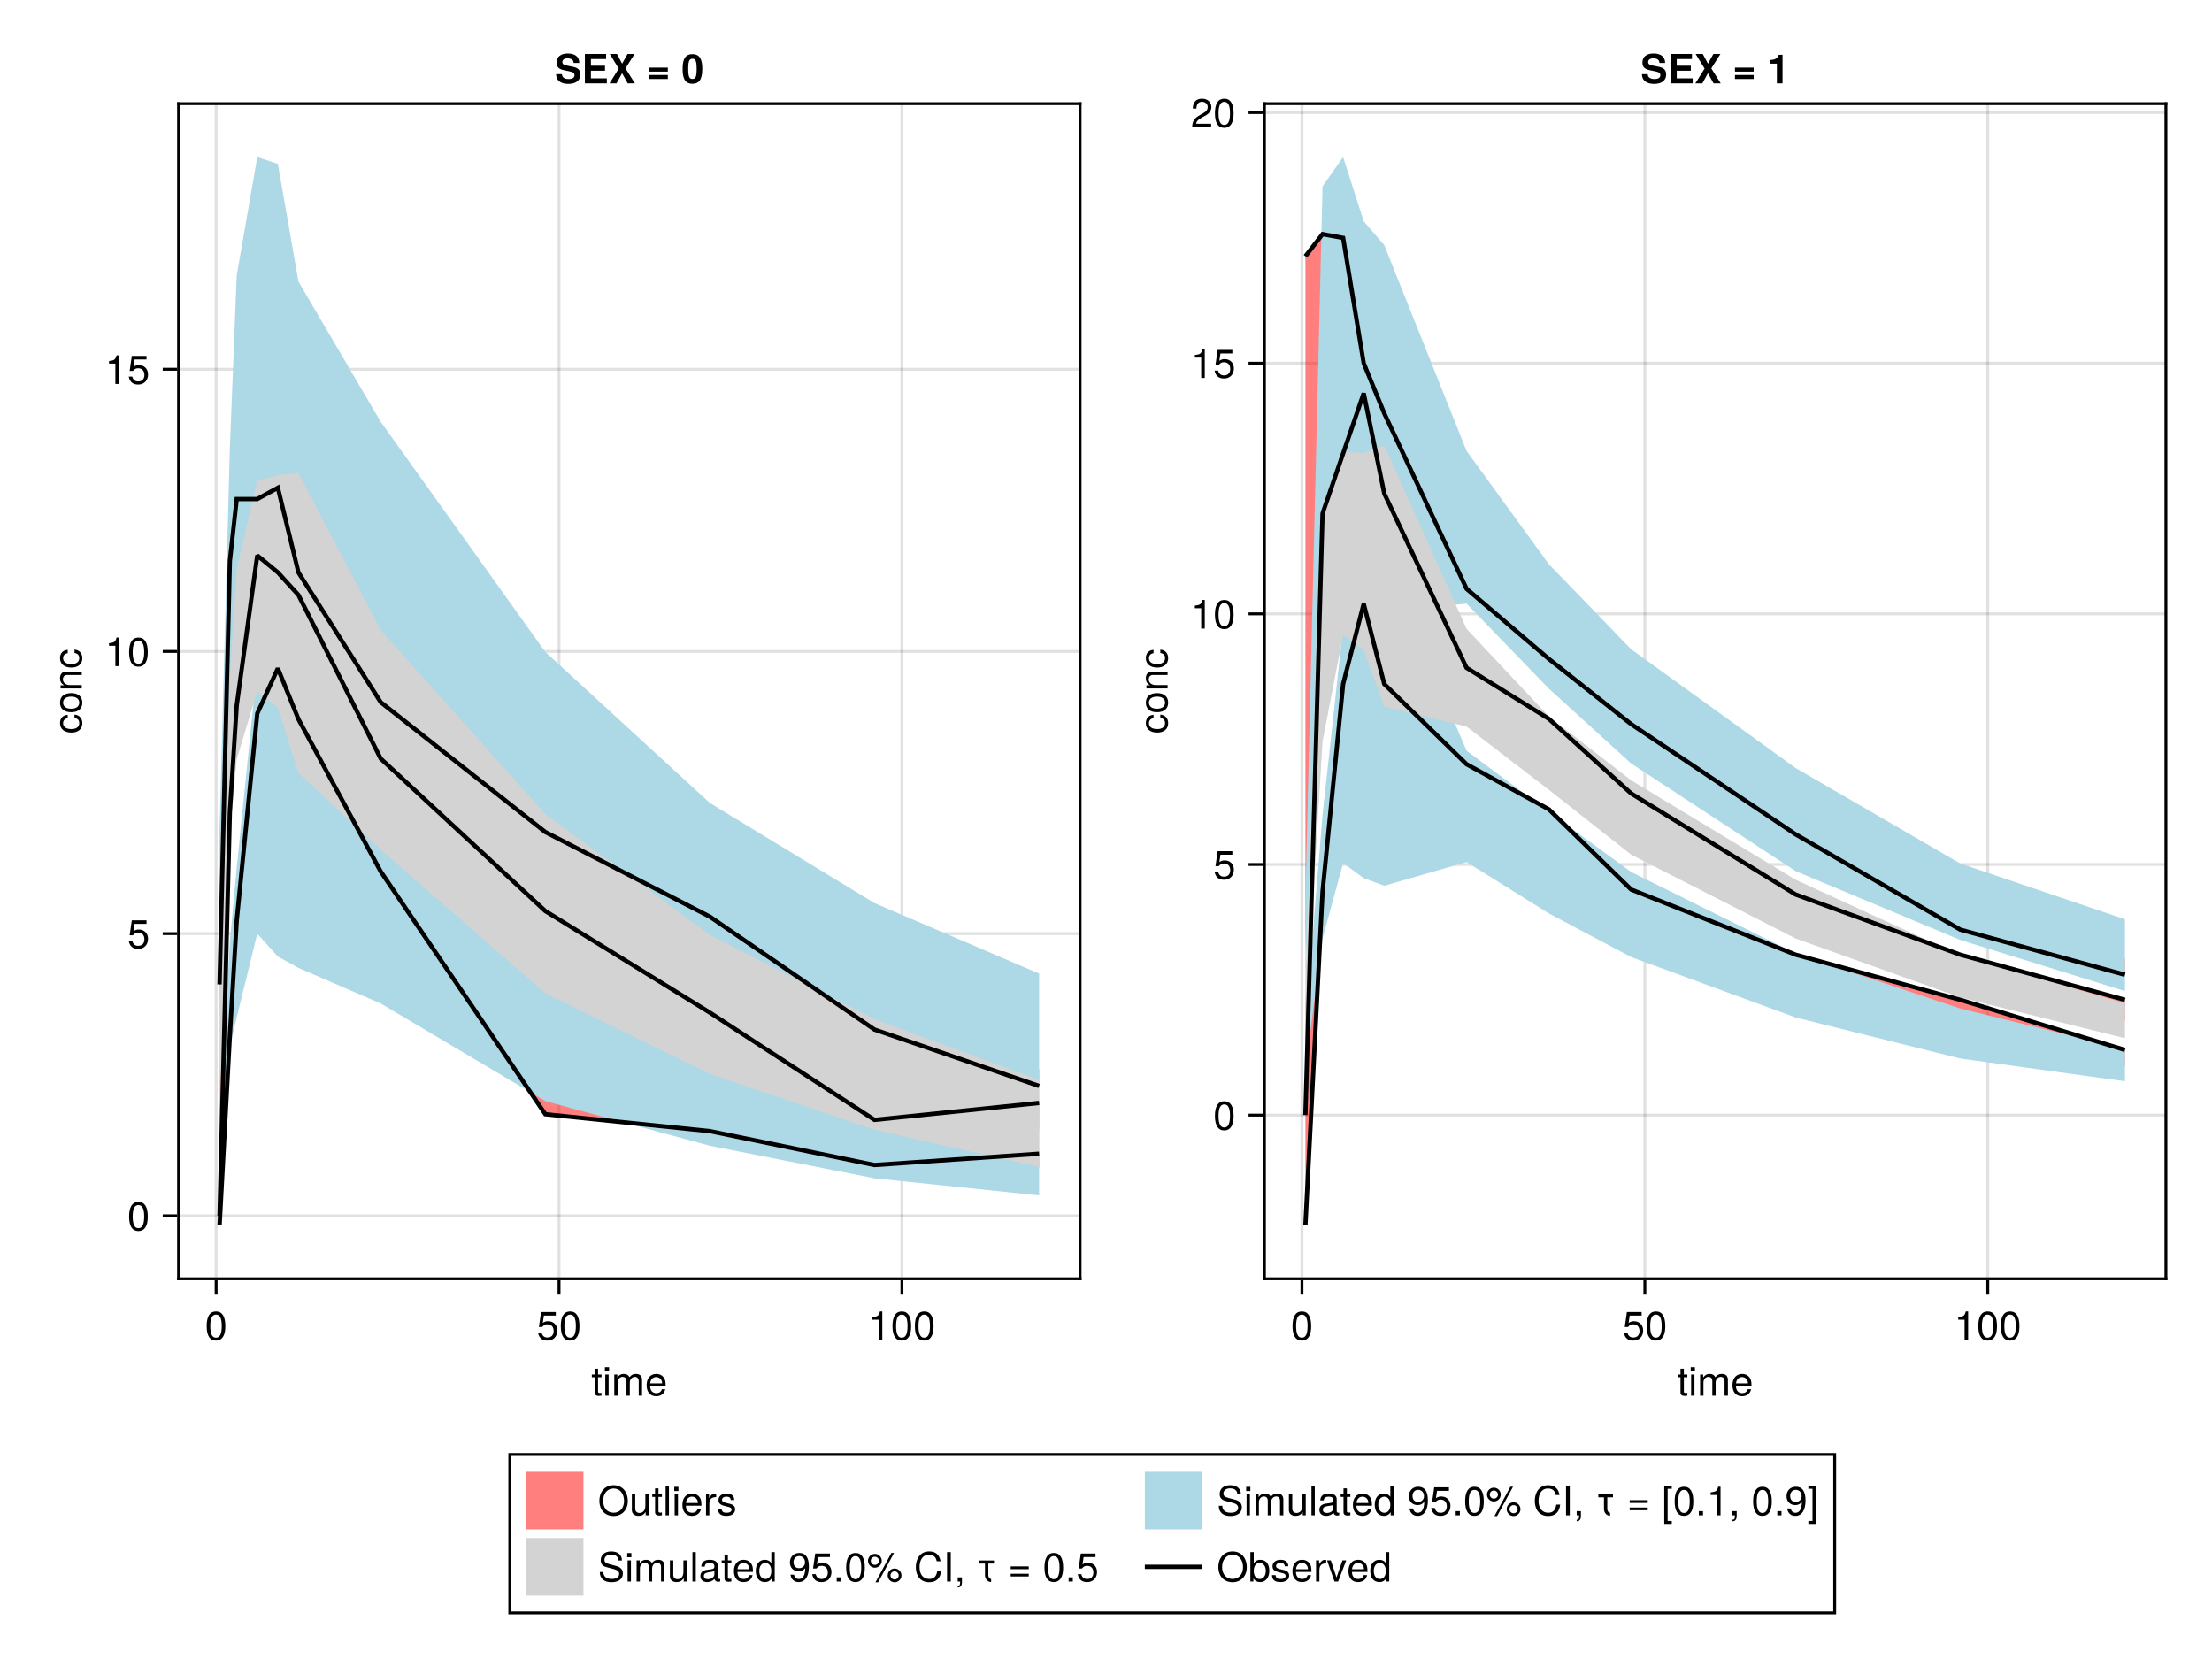 <?xml version="1.0" encoding="UTF-8"?>
<svg xmlns="http://www.w3.org/2000/svg" xmlns:xlink="http://www.w3.org/1999/xlink" width="768" height="576" viewBox="0 0 768 576">
<defs>
<g>
<g id="glyph-0-0-6fc982a6">
<path d="M 3.562 0 C 3.156 0.062 2.891 0.094 2.609 0.094 C 1.688 0.094 1.188 -0.328 1.188 -1.062 C 1.188 -1.062 1.188 -6.391 1.188 -6.391 C 1.188 -6.391 0.203 -6.391 0.203 -6.391 C 0.203 -6.391 0.203 -7.344 0.203 -7.344 C 0.203 -7.344 1.188 -7.344 1.188 -7.344 C 1.188 -7.344 1.188 -9.359 1.188 -9.359 C 1.188 -9.359 2.359 -9.359 2.359 -9.359 C 2.359 -9.359 2.359 -7.344 2.359 -7.344 C 2.359 -7.344 3.562 -7.344 3.562 -7.344 C 3.562 -7.344 3.562 -6.391 3.562 -6.391 C 3.562 -6.391 2.359 -6.391 2.359 -6.391 C 2.359 -6.391 2.359 -1.578 2.359 -1.578 C 2.359 -1.062 2.484 -0.922 3 -0.922 C 3.219 -0.922 3.406 -0.938 3.562 -0.984 C 3.562 -0.984 3.562 0 3.562 0 Z M 3.562 0 "/>
</g>
<g id="glyph-0-1-6fc982a6">
<path d="M 2.141 0 C 2.141 0 0.984 0 0.984 0 C 0.984 0 0.984 -7.344 0.984 -7.344 C 0.984 -7.344 2.141 -7.344 2.141 -7.344 C 2.141 -7.344 2.141 0 2.141 0 Z M 2.297 -8.438 C 2.297 -8.438 0.844 -8.438 0.844 -8.438 C 0.844 -8.438 0.844 -9.891 0.844 -9.891 C 0.844 -9.891 2.297 -9.891 2.297 -9.891 C 2.297 -9.891 2.297 -8.438 2.297 -8.438 Z M 2.297 -8.438 "/>
</g>
<g id="glyph-1-0-6fc982a6">
<path d="M 10.641 0 C 10.641 0 9.484 0 9.484 0 C 9.484 0 9.484 -5.047 9.484 -5.047 C 9.484 -5.984 8.984 -6.531 8.141 -6.531 C 7.188 -6.531 6.391 -5.672 6.391 -4.609 C 6.391 -4.609 6.391 0 6.391 0 C 6.391 0 5.234 0 5.234 0 C 5.234 0 5.234 -5.047 5.234 -5.047 C 5.234 -5.984 4.75 -6.531 3.875 -6.531 C 2.922 -6.531 2.156 -5.672 2.156 -4.609 C 2.156 -4.609 2.156 0 2.156 0 C 2.156 0 1 0 1 0 C 1 0 1 -7.344 1 -7.344 C 1 -7.344 2.062 -7.344 2.062 -7.344 C 2.062 -7.344 2.062 -6.297 2.062 -6.297 C 2.688 -7.188 3.328 -7.547 4.312 -7.547 C 5.266 -7.547 5.859 -7.203 6.281 -6.422 C 6.969 -7.25 7.562 -7.547 8.547 -7.547 C 9.906 -7.547 10.641 -6.812 10.641 -5.5 C 10.641 -5.5 10.641 0 10.641 0 Z M 10.641 0 "/>
</g>
<g id="glyph-1-1-6fc982a6">
<path d="M 3.562 0 C 3.156 0.062 2.891 0.094 2.609 0.094 C 1.688 0.094 1.188 -0.328 1.188 -1.062 C 1.188 -1.062 1.188 -6.391 1.188 -6.391 C 1.188 -6.391 0.203 -6.391 0.203 -6.391 C 0.203 -6.391 0.203 -7.344 0.203 -7.344 C 0.203 -7.344 1.188 -7.344 1.188 -7.344 C 1.188 -7.344 1.188 -9.359 1.188 -9.359 C 1.188 -9.359 2.359 -9.359 2.359 -9.359 C 2.359 -9.359 2.359 -7.344 2.359 -7.344 C 2.359 -7.344 3.562 -7.344 3.562 -7.344 C 3.562 -7.344 3.562 -6.391 3.562 -6.391 C 3.562 -6.391 2.359 -6.391 2.359 -6.391 C 2.359 -6.391 2.359 -1.578 2.359 -1.578 C 2.359 -1.062 2.484 -0.922 3 -0.922 C 3.219 -0.922 3.406 -0.938 3.562 -0.984 C 3.562 -0.984 3.562 0 3.562 0 Z M 3.562 0 "/>
</g>
<g id="glyph-1-2-6fc982a6">
<path d="M 2.141 0 C 2.141 0 0.984 0 0.984 0 C 0.984 0 0.984 -7.344 0.984 -7.344 C 0.984 -7.344 2.141 -7.344 2.141 -7.344 C 2.141 -7.344 2.141 0 2.141 0 Z M 2.297 -8.438 C 2.297 -8.438 0.844 -8.438 0.844 -8.438 C 0.844 -8.438 0.844 -9.891 0.844 -9.891 C 0.844 -9.891 2.297 -9.891 2.297 -9.891 C 2.297 -9.891 2.297 -8.438 2.297 -8.438 Z M 2.297 -8.438 "/>
</g>
<g id="glyph-1-3-6fc982a6">
<path d="M 7.188 -3.328 C 7.188 -3.328 1.781 -3.328 1.781 -3.328 C 1.812 -1.656 2.719 -0.875 3.938 -0.875 C 4.875 -0.875 5.531 -1.266 5.859 -2.219 C 5.859 -2.219 7.031 -2.219 7.031 -2.219 C 6.734 -0.734 5.578 0.203 3.891 0.203 C 1.828 0.203 0.562 -1.219 0.562 -3.625 C 0.562 -6.031 1.875 -7.547 3.922 -7.547 C 5.297 -7.547 6.406 -6.812 6.891 -5.609 C 7.094 -5.062 7.188 -4.391 7.188 -3.328 Z M 5.938 -4.375 C 5.938 -5.516 5.047 -6.469 3.906 -6.469 C 2.734 -6.469 1.906 -5.594 1.812 -4.281 C 1.812 -4.281 5.922 -4.281 5.922 -4.281 C 5.938 -4.312 5.938 -4.375 5.938 -4.375 Z M 5.938 -4.375 "/>
</g>
<g id="glyph-2-0-6fc982a6">
<path d="M 7.188 -3.328 C 7.188 -3.328 1.781 -3.328 1.781 -3.328 C 1.812 -1.656 2.719 -0.875 3.938 -0.875 C 4.875 -0.875 5.531 -1.266 5.859 -2.219 C 5.859 -2.219 7.031 -2.219 7.031 -2.219 C 6.734 -0.734 5.578 0.203 3.891 0.203 C 1.828 0.203 0.562 -1.219 0.562 -3.625 C 0.562 -6.031 1.875 -7.547 3.922 -7.547 C 5.297 -7.547 6.406 -6.812 6.891 -5.609 C 7.094 -5.062 7.188 -4.391 7.188 -3.328 Z M 5.938 -4.375 C 5.938 -5.516 5.047 -6.469 3.906 -6.469 C 2.734 -6.469 1.906 -5.594 1.812 -4.281 C 1.812 -4.281 5.922 -4.281 5.922 -4.281 C 5.938 -4.312 5.938 -4.375 5.938 -4.375 Z M 5.938 -4.375 "/>
</g>
<g id="glyph-3-0-6fc982a6">
<path d="M 7.094 -4.781 C 7.094 -1.516 5.953 0.203 3.844 0.203 C 1.719 0.203 0.609 -1.516 0.609 -4.859 C 0.609 -8.188 1.703 -9.922 3.844 -9.922 C 6 -9.922 7.094 -8.219 7.094 -4.781 Z M 5.844 -4.891 C 5.844 -7.547 5.188 -8.828 3.844 -8.828 C 2.516 -8.828 1.859 -7.562 1.859 -4.844 C 1.859 -2.125 2.516 -0.812 3.828 -0.812 C 5.188 -0.812 5.844 -2.078 5.844 -4.891 Z M 5.844 -4.891 "/>
</g>
<g id="glyph-4-0-6fc982a6">
<path d="M 7.188 -3.297 C 7.188 -1.188 5.781 0.203 3.781 0.203 C 2.016 0.203 0.891 -0.578 0.484 -2.547 C 0.484 -2.547 1.719 -2.547 1.719 -2.547 C 2.016 -1.422 2.672 -0.875 3.75 -0.875 C 5.094 -0.875 5.922 -1.688 5.922 -3.125 C 5.922 -4.594 5.078 -5.453 3.75 -5.453 C 2.984 -5.453 2.5 -5.203 1.938 -4.516 C 1.938 -4.516 0.797 -4.516 0.797 -4.516 C 0.797 -4.516 1.547 -9.719 1.547 -9.719 C 1.547 -9.719 6.656 -9.719 6.656 -9.719 C 6.656 -9.719 6.656 -8.5 6.656 -8.5 C 6.656 -8.5 2.531 -8.5 2.531 -8.5 C 2.531 -8.5 2.141 -5.938 2.141 -5.938 C 2.719 -6.359 3.281 -6.531 3.969 -6.531 C 5.875 -6.531 7.188 -5.25 7.188 -3.297 Z M 7.188 -3.297 "/>
</g>
<g id="glyph-5-0-6fc982a6">
<path d="M 7.094 -4.781 C 7.094 -1.516 5.953 0.203 3.844 0.203 C 1.719 0.203 0.609 -1.516 0.609 -4.859 C 0.609 -8.188 1.703 -9.922 3.844 -9.922 C 6 -9.922 7.094 -8.219 7.094 -4.781 Z M 5.844 -4.891 C 5.844 -7.547 5.188 -8.828 3.844 -8.828 C 2.516 -8.828 1.859 -7.562 1.859 -4.844 C 1.859 -2.125 2.516 -0.812 3.828 -0.812 C 5.188 -0.812 5.844 -2.078 5.844 -4.891 Z M 5.844 -4.891 "/>
</g>
<g id="glyph-6-0-6fc982a6">
<path d="M 4.859 0 C 4.859 0 3.625 0 3.625 0 C 3.625 0 3.625 -7.062 3.625 -7.062 C 3.625 -7.062 1.422 -7.062 1.422 -7.062 C 1.422 -7.062 1.422 -7.953 1.422 -7.953 C 3.328 -8.188 3.609 -8.406 4.047 -9.922 C 4.047 -9.922 4.859 -9.922 4.859 -9.922 C 4.859 -9.922 4.859 0 4.859 0 Z M 4.859 0 "/>
</g>
<g id="glyph-6-1-6fc982a6">
<path d="M 7.094 -4.781 C 7.094 -1.516 5.953 0.203 3.844 0.203 C 1.719 0.203 0.609 -1.516 0.609 -4.859 C 0.609 -8.188 1.703 -9.922 3.844 -9.922 C 6 -9.922 7.094 -8.219 7.094 -4.781 Z M 5.844 -4.891 C 5.844 -7.547 5.188 -8.828 3.844 -8.828 C 2.516 -8.828 1.859 -7.562 1.859 -4.844 C 1.859 -2.125 2.516 -0.812 3.828 -0.812 C 5.188 -0.812 5.844 -2.078 5.844 -4.891 Z M 5.844 -4.891 "/>
</g>
<g id="glyph-6-2-6fc982a6">
<path d="M 7.188 -3.297 C 7.188 -1.188 5.781 0.203 3.781 0.203 C 2.016 0.203 0.891 -0.578 0.484 -2.547 C 0.484 -2.547 1.719 -2.547 1.719 -2.547 C 2.016 -1.422 2.672 -0.875 3.75 -0.875 C 5.094 -0.875 5.922 -1.688 5.922 -3.125 C 5.922 -4.594 5.078 -5.453 3.75 -5.453 C 2.984 -5.453 2.5 -5.203 1.938 -4.516 C 1.938 -4.516 0.797 -4.516 0.797 -4.516 C 0.797 -4.516 1.547 -9.719 1.547 -9.719 C 1.547 -9.719 6.656 -9.719 6.656 -9.719 C 6.656 -9.719 6.656 -8.5 6.656 -8.5 C 6.656 -8.5 2.531 -8.5 2.531 -8.5 C 2.531 -8.5 2.141 -5.938 2.141 -5.938 C 2.719 -6.359 3.281 -6.531 3.969 -6.531 C 5.875 -6.531 7.188 -5.25 7.188 -3.297 Z M 7.188 -3.297 "/>
</g>
<g id="glyph-7-0-6fc982a6">
<path d="M -2.516 -6.672 C -0.844 -6.531 0.203 -5.438 0.203 -3.688 C 0.203 -1.688 -1.234 -0.438 -3.594 -0.438 C -6.031 -0.438 -7.547 -1.719 -7.547 -3.703 C -7.547 -5.328 -6.656 -6.453 -4.875 -6.594 C -4.875 -6.594 -4.875 -5.422 -4.875 -5.422 C -5.891 -5.281 -6.469 -4.656 -6.469 -3.688 C -6.469 -2.406 -5.438 -1.656 -3.594 -1.656 C -1.859 -1.656 -0.875 -2.422 -0.875 -3.703 C -0.875 -4.703 -1.344 -5.312 -2.516 -5.5 C -2.516 -5.5 -2.516 -6.672 -2.516 -6.672 Z M -2.516 -6.672 "/>
</g>
<g id="glyph-8-0-6fc982a6">
<path d="M -3.609 -7.141 C -1.203 -7.141 0.203 -5.875 0.203 -3.828 C 0.203 -1.734 -1.203 -0.5 -3.672 -0.5 C -6.125 -0.5 -7.547 -1.75 -7.547 -3.812 C -7.547 -5.922 -6.141 -7.141 -3.609 -7.141 Z M -3.625 -5.922 C -5.453 -5.922 -6.469 -5.141 -6.469 -3.828 C -6.469 -2.516 -5.438 -1.719 -3.672 -1.719 C -1.891 -1.719 -0.875 -2.516 -0.875 -3.828 C -0.875 -5.109 -1.906 -5.922 -3.625 -5.922 Z M -3.625 -5.922 "/>
</g>
<g id="glyph-8-1-6fc982a6">
<path d="M 0 -6.812 C 0 -6.812 0 -5.656 0 -5.656 C 0 -5.656 -5.078 -5.656 -5.078 -5.656 C -5.969 -5.656 -6.531 -5.062 -6.531 -4.141 C -6.531 -2.953 -5.547 -2.141 -4.047 -2.141 C -4.047 -2.141 0 -2.141 0 -2.141 C 0 -2.141 0 -0.984 0 -0.984 C 0 -0.984 -7.344 -0.984 -7.344 -0.984 C -7.344 -0.984 -7.344 -2.062 -7.344 -2.062 C -7.344 -2.062 -6.109 -2.062 -6.109 -2.062 C -7.125 -2.703 -7.547 -3.406 -7.547 -4.5 C -7.547 -5.906 -6.766 -6.812 -5.547 -6.812 C -5.547 -6.812 0 -6.812 0 -6.812 Z M 0 -6.812 "/>
</g>
<g id="glyph-9-0-6fc982a6">
<path d="M 7.188 -3.297 C 7.188 -1.188 5.781 0.203 3.781 0.203 C 2.016 0.203 0.891 -0.578 0.484 -2.547 C 0.484 -2.547 1.719 -2.547 1.719 -2.547 C 2.016 -1.422 2.672 -0.875 3.75 -0.875 C 5.094 -0.875 5.922 -1.688 5.922 -3.125 C 5.922 -4.594 5.078 -5.453 3.75 -5.453 C 2.984 -5.453 2.5 -5.203 1.938 -4.516 C 1.938 -4.516 0.797 -4.516 0.797 -4.516 C 0.797 -4.516 1.547 -9.719 1.547 -9.719 C 1.547 -9.719 6.656 -9.719 6.656 -9.719 C 6.656 -9.719 6.656 -8.5 6.656 -8.5 C 6.656 -8.5 2.531 -8.5 2.531 -8.5 C 2.531 -8.5 2.141 -5.938 2.141 -5.938 C 2.719 -6.359 3.281 -6.531 3.969 -6.531 C 5.875 -6.531 7.188 -5.25 7.188 -3.297 Z M 7.188 -3.297 "/>
</g>
<g id="glyph-9-1-6fc982a6">
<path d="M 7.094 -4.781 C 7.094 -1.516 5.953 0.203 3.844 0.203 C 1.719 0.203 0.609 -1.516 0.609 -4.859 C 0.609 -8.188 1.703 -9.922 3.844 -9.922 C 6 -9.922 7.094 -8.219 7.094 -4.781 Z M 5.844 -4.891 C 5.844 -7.547 5.188 -8.828 3.844 -8.828 C 2.516 -8.828 1.859 -7.562 1.859 -4.844 C 1.859 -2.125 2.516 -0.812 3.828 -0.812 C 5.188 -0.812 5.844 -2.078 5.844 -4.891 Z M 5.844 -4.891 "/>
</g>
<g id="glyph-10-0-6fc982a6">
<path d="M 4.859 0 C 4.859 0 3.625 0 3.625 0 C 3.625 0 3.625 -7.062 3.625 -7.062 C 3.625 -7.062 1.422 -7.062 1.422 -7.062 C 1.422 -7.062 1.422 -7.953 1.422 -7.953 C 3.328 -8.188 3.609 -8.406 4.047 -9.922 C 4.047 -9.922 4.859 -9.922 4.859 -9.922 C 4.859 -9.922 4.859 0 4.859 0 Z M 4.859 0 "/>
</g>
<g id="glyph-10-1-6fc982a6">
<path d="M 8.688 -2.797 C 8.688 -0.984 7.297 0.25 4.703 0.25 C 2.297 0.25 0.672 -0.906 0.672 -3.312 C 0.672 -3.312 1.906 -3.312 1.906 -3.312 C 1.906 -1.859 2.859 -0.891 4.781 -0.891 C 6.547 -0.891 7.391 -1.547 7.391 -2.672 C 7.391 -3.469 6.797 -3.984 5.516 -4.328 C 5.516 -4.328 2.984 -5 2.984 -5 C 1.641 -5.344 0.984 -6.125 0.984 -7.375 C 0.984 -9.219 2.359 -10.453 4.609 -10.453 C 6.953 -10.453 8.344 -9.297 8.344 -7.297 C 8.344 -7.297 7.109 -7.297 7.109 -7.297 C 7.109 -8.625 6.188 -9.359 4.562 -9.359 C 3.188 -9.359 2.281 -8.594 2.281 -7.562 C 2.281 -6.781 2.734 -6.375 3.969 -6.047 C 3.969 -6.047 6.531 -5.359 6.531 -5.359 C 7.906 -4.984 8.688 -4.062 8.688 -2.797 Z M 8.688 -2.797 "/>
</g>
<g id="glyph-10-2-6fc982a6">
<path d="M 2.141 0 C 2.141 0 0.984 0 0.984 0 C 0.984 0 0.984 -7.344 0.984 -7.344 C 0.984 -7.344 2.141 -7.344 2.141 -7.344 C 2.141 -7.344 2.141 0 2.141 0 Z M 2.297 -8.438 C 2.297 -8.438 0.844 -8.438 0.844 -8.438 C 0.844 -8.438 0.844 -9.891 0.844 -9.891 C 0.844 -9.891 2.297 -9.891 2.297 -9.891 C 2.297 -9.891 2.297 -8.438 2.297 -8.438 Z M 2.297 -8.438 "/>
</g>
<g id="glyph-10-3-6fc982a6">
<path d="M 10.641 0 C 10.641 0 9.484 0 9.484 0 C 9.484 0 9.484 -5.047 9.484 -5.047 C 9.484 -5.984 8.984 -6.531 8.141 -6.531 C 7.188 -6.531 6.391 -5.672 6.391 -4.609 C 6.391 -4.609 6.391 0 6.391 0 C 6.391 0 5.234 0 5.234 0 C 5.234 0 5.234 -5.047 5.234 -5.047 C 5.234 -5.984 4.75 -6.531 3.875 -6.531 C 2.922 -6.531 2.156 -5.672 2.156 -4.609 C 2.156 -4.609 2.156 0 2.156 0 C 2.156 0 1 0 1 0 C 1 0 1 -7.344 1 -7.344 C 1 -7.344 2.062 -7.344 2.062 -7.344 C 2.062 -7.344 2.062 -6.297 2.062 -6.297 C 2.688 -7.188 3.328 -7.547 4.312 -7.547 C 5.266 -7.547 5.859 -7.203 6.281 -6.422 C 6.969 -7.25 7.562 -7.547 8.547 -7.547 C 9.906 -7.547 10.641 -6.812 10.641 -5.5 C 10.641 -5.5 10.641 0 10.641 0 Z M 10.641 0 "/>
</g>
<g id="glyph-11-0-6fc982a6">
<path d="M 4.859 0 C 4.859 0 3.625 0 3.625 0 C 3.625 0 3.625 -7.062 3.625 -7.062 C 3.625 -7.062 1.422 -7.062 1.422 -7.062 C 1.422 -7.062 1.422 -7.953 1.422 -7.953 C 3.328 -8.188 3.609 -8.406 4.047 -9.922 C 4.047 -9.922 4.859 -9.922 4.859 -9.922 C 4.859 -9.922 4.859 0 4.859 0 Z M 4.859 0 "/>
</g>
<g id="glyph-12-0-6fc982a6">
<path d="M 7.188 -3.297 C 7.188 -1.188 5.781 0.203 3.781 0.203 C 2.016 0.203 0.891 -0.578 0.484 -2.547 C 0.484 -2.547 1.719 -2.547 1.719 -2.547 C 2.016 -1.422 2.672 -0.875 3.75 -0.875 C 5.094 -0.875 5.922 -1.688 5.922 -3.125 C 5.922 -4.594 5.078 -5.453 3.75 -5.453 C 2.984 -5.453 2.5 -5.203 1.938 -4.516 C 1.938 -4.516 0.797 -4.516 0.797 -4.516 C 0.797 -4.516 1.547 -9.719 1.547 -9.719 C 1.547 -9.719 6.656 -9.719 6.656 -9.719 C 6.656 -9.719 6.656 -8.5 6.656 -8.5 C 6.656 -8.5 2.531 -8.5 2.531 -8.5 C 2.531 -8.5 2.141 -5.938 2.141 -5.938 C 2.719 -6.359 3.281 -6.531 3.969 -6.531 C 5.875 -6.531 7.188 -5.25 7.188 -3.297 Z M 7.188 -3.297 "/>
</g>
<g id="glyph-13-0-6fc982a6">
<path d="M 8.859 -3.062 C 8.859 -1 7.312 0.172 4.672 0.172 C 2.078 0.172 0.453 -1.016 0.453 -3.203 C 0.453 -3.203 2.484 -3.203 2.484 -3.203 C 2.484 -2.109 3.359 -1.516 4.781 -1.516 C 6.062 -1.516 6.844 -1.953 6.844 -2.812 C 6.844 -3.641 6.328 -3.938 4.922 -4.219 C 4.922 -4.219 3.5 -4.5 3.5 -4.5 C 1.422 -4.906 0.625 -5.641 0.625 -7.234 C 0.625 -9.219 2.047 -10.375 4.5 -10.375 C 6.984 -10.375 8.5 -9.25 8.5 -7.094 C 8.5 -7.094 6.531 -7.094 6.531 -7.094 C 6.531 -8.141 5.719 -8.688 4.391 -8.688 C 3.312 -8.688 2.625 -8.203 2.625 -7.438 C 2.625 -6.688 3.062 -6.391 4.562 -6.109 C 4.562 -6.109 6.156 -5.797 6.156 -5.797 C 8.047 -5.438 8.859 -4.672 8.859 -3.062 Z M 8.859 -3.062 "/>
</g>
<g id="glyph-13-1-6fc982a6">
<path d="M 9.141 0 C 9.141 0 6.656 0 6.656 0 C 6.656 0 4.688 -3.547 4.688 -3.547 C 4.688 -3.547 2.75 0 2.75 0 C 2.75 0 0.312 0 0.312 0 C 0.312 0 3.531 -5.141 3.531 -5.141 C 3.531 -5.141 0.422 -10.203 0.422 -10.203 C 0.422 -10.203 2.906 -10.203 2.906 -10.203 C 2.906 -10.203 4.703 -6.844 4.703 -6.844 C 4.703 -6.844 6.578 -10.203 6.578 -10.203 C 6.578 -10.203 9.016 -10.203 9.016 -10.203 C 9.016 -10.203 5.859 -5.203 5.859 -5.203 C 5.859 -5.203 9.141 0 9.141 0 Z M 9.141 0 "/>
</g>
<g id="glyph-13-2-6fc982a6">
<path d="M 8.734 0 C 8.734 0 1.109 0 1.109 0 C 1.109 0 1.109 -10.203 1.109 -10.203 C 1.109 -10.203 8.484 -10.203 8.484 -10.203 C 8.484 -10.203 8.484 -8.453 8.484 -8.453 C 8.484 -8.453 3.203 -8.453 3.203 -8.453 C 3.203 -8.453 3.203 -6.141 3.203 -6.141 C 3.203 -6.141 8.094 -6.141 8.094 -6.141 C 8.094 -6.141 8.094 -4.391 8.094 -4.391 C 8.094 -4.391 3.203 -4.391 3.203 -4.391 C 3.203 -4.391 3.203 -1.75 3.203 -1.75 C 3.203 -1.75 8.734 -1.75 8.734 -1.75 C 8.734 -1.75 8.734 0 8.734 0 Z M 8.734 0 "/>
</g>
<g id="glyph-13-3-6fc982a6">
</g>
<g id="glyph-13-4-6fc982a6">
<path d="M 7.344 -4.078 C 7.344 -4.078 0.844 -4.078 0.844 -4.078 C 0.844 -4.078 0.844 -5.469 0.844 -5.469 C 0.844 -5.469 7.344 -5.469 7.344 -5.469 C 7.344 -5.469 7.344 -4.078 7.344 -4.078 Z M 7.344 -1.531 C 7.344 -1.531 0.844 -1.531 0.844 -1.531 C 0.844 -1.531 0.844 -2.922 0.844 -2.922 C 0.844 -2.922 7.344 -2.922 7.344 -2.922 C 7.344 -2.922 7.344 -1.531 7.344 -1.531 Z M 7.344 -1.531 "/>
</g>
<g id="glyph-14-0-6fc982a6">
<path d="M 8.734 0 C 8.734 0 1.109 0 1.109 0 C 1.109 0 1.109 -10.203 1.109 -10.203 C 1.109 -10.203 8.484 -10.203 8.484 -10.203 C 8.484 -10.203 8.484 -8.453 8.484 -8.453 C 8.484 -8.453 3.203 -8.453 3.203 -8.453 C 3.203 -8.453 3.203 -6.141 3.203 -6.141 C 3.203 -6.141 8.094 -6.141 8.094 -6.141 C 8.094 -6.141 8.094 -4.391 8.094 -4.391 C 8.094 -4.391 3.203 -4.391 3.203 -4.391 C 3.203 -4.391 3.203 -1.75 3.203 -1.75 C 3.203 -1.75 8.734 -1.75 8.734 -1.75 C 8.734 -1.75 8.734 0 8.734 0 Z M 8.734 0 "/>
</g>
<g id="glyph-15-0-6fc982a6">
</g>
<g id="glyph-15-1-6fc982a6">
<path d="M 7.344 -4.078 C 7.344 -4.078 0.844 -4.078 0.844 -4.078 C 0.844 -4.078 0.844 -5.469 0.844 -5.469 C 0.844 -5.469 7.344 -5.469 7.344 -5.469 C 7.344 -5.469 7.344 -4.078 7.344 -4.078 Z M 7.344 -1.531 C 7.344 -1.531 0.844 -1.531 0.844 -1.531 C 0.844 -1.531 0.844 -2.922 0.844 -2.922 C 0.844 -2.922 7.344 -2.922 7.344 -2.922 C 7.344 -2.922 7.344 -1.531 7.344 -1.531 Z M 7.344 -1.531 "/>
</g>
<g id="glyph-16-0-6fc982a6">
</g>
<g id="glyph-16-1-6fc982a6">
<path d="M 7.234 -4.938 C 7.234 -1.016 5.844 0.125 3.828 0.125 C 0.953 0.125 0.406 -2.219 0.406 -5 C 0.406 -7.859 0.984 -10.141 3.828 -10.141 C 6.734 -10.141 7.234 -7.75 7.234 -4.938 Z M 5.281 -4.984 C 5.281 -8.062 4.781 -8.547 3.828 -8.547 C 2.766 -8.547 2.359 -7.891 2.359 -5.016 C 2.359 -2.062 2.828 -1.547 3.828 -1.547 C 4.875 -1.547 5.281 -2.203 5.281 -4.984 Z M 5.281 -4.984 "/>
</g>
<g id="glyph-17-0-6fc982a6">
<path d="M 7.094 -4.781 C 7.094 -1.516 5.953 0.203 3.844 0.203 C 1.719 0.203 0.609 -1.516 0.609 -4.859 C 0.609 -8.188 1.703 -9.922 3.844 -9.922 C 6 -9.922 7.094 -8.219 7.094 -4.781 Z M 5.844 -4.891 C 5.844 -7.547 5.188 -8.828 3.844 -8.828 C 2.516 -8.828 1.859 -7.562 1.859 -4.844 C 1.859 -2.125 2.516 -0.812 3.828 -0.812 C 5.188 -0.812 5.844 -2.078 5.844 -4.891 Z M 5.844 -4.891 "/>
</g>
<g id="glyph-18-0-6fc982a6">
<path d="M -2.516 -6.672 C -0.844 -6.531 0.203 -5.438 0.203 -3.688 C 0.203 -1.688 -1.234 -0.438 -3.594 -0.438 C -6.031 -0.438 -7.547 -1.719 -7.547 -3.703 C -7.547 -5.328 -6.656 -6.453 -4.875 -6.594 C -4.875 -6.594 -4.875 -5.422 -4.875 -5.422 C -5.891 -5.281 -6.469 -4.656 -6.469 -3.688 C -6.469 -2.406 -5.438 -1.656 -3.594 -1.656 C -1.859 -1.656 -0.875 -2.422 -0.875 -3.703 C -0.875 -4.703 -1.344 -5.312 -2.516 -5.5 C -2.516 -5.5 -2.516 -6.672 -2.516 -6.672 Z M -2.516 -6.672 "/>
</g>
<g id="glyph-19-0-6fc982a6">
<path d="M -3.609 -7.141 C -1.203 -7.141 0.203 -5.875 0.203 -3.828 C 0.203 -1.734 -1.203 -0.5 -3.672 -0.5 C -6.125 -0.5 -7.547 -1.75 -7.547 -3.812 C -7.547 -5.922 -6.141 -7.141 -3.609 -7.141 Z M -3.625 -5.922 C -5.453 -5.922 -6.469 -5.141 -6.469 -3.828 C -6.469 -2.516 -5.438 -1.719 -3.672 -1.719 C -1.891 -1.719 -0.875 -2.516 -0.875 -3.828 C -0.875 -5.109 -1.906 -5.922 -3.625 -5.922 Z M -3.625 -5.922 "/>
</g>
<g id="glyph-19-1-6fc982a6">
<path d="M 0 -6.812 C 0 -6.812 0 -5.656 0 -5.656 C 0 -5.656 -5.078 -5.656 -5.078 -5.656 C -5.969 -5.656 -6.531 -5.062 -6.531 -4.141 C -6.531 -2.953 -5.547 -2.141 -4.047 -2.141 C -4.047 -2.141 0 -2.141 0 -2.141 C 0 -2.141 0 -0.984 0 -0.984 C 0 -0.984 -7.344 -0.984 -7.344 -0.984 C -7.344 -0.984 -7.344 -2.062 -7.344 -2.062 C -7.344 -2.062 -6.109 -2.062 -6.109 -2.062 C -7.125 -2.703 -7.547 -3.406 -7.547 -4.5 C -7.547 -5.906 -6.766 -6.812 -5.547 -6.812 C -5.547 -6.812 0 -6.812 0 -6.812 Z M 0 -6.812 "/>
</g>
<g id="glyph-20-0-6fc982a6">
<path d="M 7.094 -4.781 C 7.094 -1.516 5.953 0.203 3.844 0.203 C 1.719 0.203 0.609 -1.516 0.609 -4.859 C 0.609 -8.188 1.703 -9.922 3.844 -9.922 C 6 -9.922 7.094 -8.219 7.094 -4.781 Z M 5.844 -4.891 C 5.844 -7.547 5.188 -8.828 3.844 -8.828 C 2.516 -8.828 1.859 -7.562 1.859 -4.844 C 1.859 -2.125 2.516 -0.812 3.828 -0.812 C 5.188 -0.812 5.844 -2.078 5.844 -4.891 Z M 5.844 -4.891 "/>
</g>
<g id="glyph-20-1-6fc982a6">
<path d="M 7.188 -3.297 C 7.188 -1.188 5.781 0.203 3.781 0.203 C 2.016 0.203 0.891 -0.578 0.484 -2.547 C 0.484 -2.547 1.719 -2.547 1.719 -2.547 C 2.016 -1.422 2.672 -0.875 3.75 -0.875 C 5.094 -0.875 5.922 -1.688 5.922 -3.125 C 5.922 -4.594 5.078 -5.453 3.75 -5.453 C 2.984 -5.453 2.5 -5.203 1.938 -4.516 C 1.938 -4.516 0.797 -4.516 0.797 -4.516 C 0.797 -4.516 1.547 -9.719 1.547 -9.719 C 1.547 -9.719 6.656 -9.719 6.656 -9.719 C 6.656 -9.719 6.656 -8.5 6.656 -8.5 C 6.656 -8.5 2.531 -8.5 2.531 -8.5 C 2.531 -8.5 2.141 -5.938 2.141 -5.938 C 2.719 -6.359 3.281 -6.531 3.969 -6.531 C 5.875 -6.531 7.188 -5.25 7.188 -3.297 Z M 7.188 -3.297 "/>
</g>
<g id="glyph-20-2-6fc982a6">
<path d="M 7.188 -3.328 C 7.188 -3.328 1.781 -3.328 1.781 -3.328 C 1.812 -1.656 2.719 -0.875 3.938 -0.875 C 4.875 -0.875 5.531 -1.266 5.859 -2.219 C 5.859 -2.219 7.031 -2.219 7.031 -2.219 C 6.734 -0.734 5.578 0.203 3.891 0.203 C 1.828 0.203 0.562 -1.219 0.562 -3.625 C 0.562 -6.031 1.875 -7.547 3.922 -7.547 C 5.297 -7.547 6.406 -6.812 6.891 -5.609 C 7.094 -5.062 7.188 -4.391 7.188 -3.328 Z M 5.938 -4.375 C 5.938 -5.516 5.047 -6.469 3.906 -6.469 C 2.734 -6.469 1.906 -5.594 1.812 -4.281 C 1.812 -4.281 5.922 -4.281 5.922 -4.281 C 5.938 -4.312 5.938 -4.375 5.938 -4.375 Z M 5.938 -4.375 "/>
</g>
<g id="glyph-20-3-6fc982a6">
<path d="M 6.938 0 C 6.938 0 5.891 0 5.891 0 C 5.891 0 5.891 -1.078 5.891 -1.078 C 5.266 -0.172 4.562 0.203 3.562 0.203 C 1.578 0.203 0.359 -1.266 0.359 -3.734 C 0.359 -6.078 1.609 -7.547 3.516 -7.547 C 4.5 -7.547 5.281 -7.156 5.766 -6.406 C 5.766 -6.406 5.766 -10.203 5.766 -10.203 C 5.766 -10.203 6.938 -10.203 6.938 -10.203 C 6.938 -10.203 6.938 0 6.938 0 Z M 5.766 -3.641 C 5.766 -5.328 4.969 -6.453 3.703 -6.453 C 2.438 -6.453 1.578 -5.375 1.578 -3.672 C 1.578 -1.953 2.438 -0.875 3.719 -0.875 C 4.953 -0.875 5.766 -1.953 5.766 -3.641 Z M 5.766 -3.641 "/>
</g>
<g id="glyph-20-4-6fc982a6">
</g>
<g id="glyph-20-5-6fc982a6">
<path d="M 2.672 0 C 2.672 0 1.219 0 1.219 0 C 1.219 0 1.219 -1.453 1.219 -1.453 C 1.219 -1.453 2.672 -1.453 2.672 -1.453 C 2.672 -1.453 2.672 0 2.672 0 Z M 2.672 0 "/>
</g>
<g id="glyph-20-6-6fc982a6">
<path d="M 9.484 -3.719 C 9.172 -1.062 7.766 0.25 5.281 0.25 C 2.281 0.25 0.672 -2 0.672 -4.984 C 0.672 -7.969 2.234 -10.453 5.328 -10.453 C 7.578 -10.453 8.859 -9.281 9.266 -7.047 C 9.266 -7.047 7.938 -7.047 7.938 -7.047 C 7.609 -8.594 6.781 -9.312 5.188 -9.312 C 3.203 -9.312 1.969 -7.609 1.969 -5 C 1.969 -2.453 3.266 -0.891 5.297 -0.891 C 7.016 -0.891 7.828 -1.797 8.141 -3.719 C 8.141 -3.719 9.484 -3.719 9.484 -3.719 Z M 9.484 -3.719 "/>
</g>
<g id="glyph-20-7-6fc982a6">
<path d="M 2.703 0 C 2.703 0 1.406 0 1.406 0 C 1.406 0 1.406 -10.203 1.406 -10.203 C 1.406 -10.203 2.703 -10.203 2.703 -10.203 C 2.703 -10.203 2.703 0 2.703 0 Z M 2.703 0 "/>
</g>
<g id="glyph-20-8-6fc982a6">
<path d="M 2.688 0.219 C 2.688 1.422 2.203 2.062 1.219 2.062 C 1.219 2.062 1.219 1.531 1.219 1.531 C 1.875 1.5 2.062 1.219 2.062 0.25 C 2.062 0.25 2.062 0 2.062 0 C 2.062 0 1.219 0 1.219 0 C 1.219 0 1.219 -1.453 1.219 -1.453 C 1.219 -1.453 2.688 -1.453 2.688 -1.453 C 2.688 -1.453 2.688 0.219 2.688 0.219 Z M 2.688 0.219 "/>
</g>
<g id="glyph-20-9-6fc982a6">
<path d="M 6.031 -6.234 C 6.031 -6.234 4.062 -6.234 4.062 -6.234 C 4.062 -6.234 4.062 -2.203 4.062 -2.203 C 4.062 -1.547 4.422 -0.891 5.031 -0.891 C 5.031 -0.891 5.031 0.172 5.031 0.172 C 3.812 0.172 2.906 -0.938 2.906 -2.203 C 2.906 -2.203 2.906 -6.234 2.906 -6.234 C 2.906 -6.234 0.953 -6.234 0.953 -6.234 C 0.953 -6.234 0.953 -7.297 0.953 -7.297 C 0.953 -7.297 6.031 -7.297 6.031 -7.297 C 6.031 -7.297 6.031 -6.234 6.031 -6.234 Z M 6.031 -6.234 "/>
</g>
<g id="glyph-20-10-6fc982a6">
<path d="M 7.219 -4.297 C 7.219 -4.297 0.953 -4.297 0.953 -4.297 C 0.953 -4.297 0.953 -5.25 0.953 -5.25 C 0.953 -5.25 7.219 -5.25 7.219 -5.25 C 7.219 -5.25 7.219 -4.297 7.219 -4.297 Z M 7.219 -1.75 C 7.219 -1.75 0.953 -1.75 0.953 -1.75 C 0.953 -1.75 0.953 -2.703 0.953 -2.703 C 0.953 -2.703 7.219 -2.703 7.219 -2.703 C 7.219 -2.703 7.219 -1.75 7.219 -1.75 Z M 7.219 -1.75 "/>
</g>
<g id="glyph-20-11-6fc982a6">
<path d="M 7.328 -3.75 C 7.328 -1.375 6.062 0.203 4.125 0.203 C 3.109 0.203 2.359 -0.203 1.812 -1.047 C 1.812 -1.047 1.812 0 1.812 0 C 1.812 0 0.75 0 0.75 0 C 0.75 0 0.75 -10.203 0.75 -10.203 C 0.75 -10.203 1.922 -10.203 1.922 -10.203 C 1.922 -10.203 1.922 -6.344 1.922 -6.344 C 2.469 -7.172 3.172 -7.547 4.188 -7.547 C 6.125 -7.547 7.328 -6.125 7.328 -3.75 Z M 6.109 -3.688 C 6.109 -5.312 5.266 -6.453 3.969 -6.453 C 2.734 -6.516 1.922 -5.391 1.922 -3.672 C 1.922 -2 2.734 -0.875 3.969 -0.875 C 5.234 -0.875 6.109 -2.016 6.109 -3.688 Z M 6.109 -3.688 "/>
</g>
<g id="glyph-20-12-6fc982a6">
<path d="M 4.5 -6.312 C 2.688 -6.281 2.141 -5.453 2.141 -3.812 C 2.141 -3.812 2.141 0 2.141 0 C 2.141 0 0.984 0 0.984 0 C 0.984 0 0.984 -7.344 0.984 -7.344 C 0.984 -7.344 2.047 -7.344 2.047 -7.344 C 2.047 -7.344 2.047 -6 2.047 -6 C 2.719 -7.094 3.297 -7.547 4.047 -7.547 C 4.203 -7.547 4.297 -7.531 4.5 -7.5 C 4.5 -7.5 4.5 -6.312 4.5 -6.312 Z M 4.5 -6.312 "/>
</g>
<g id="glyph-21-0-6fc982a6">
<path d="M 4.859 0 C 4.859 0 3.625 0 3.625 0 C 3.625 0 3.625 -7.062 3.625 -7.062 C 3.625 -7.062 1.422 -7.062 1.422 -7.062 C 1.422 -7.062 1.422 -7.953 1.422 -7.953 C 3.328 -8.188 3.609 -8.406 4.047 -9.922 C 4.047 -9.922 4.859 -9.922 4.859 -9.922 C 4.859 -9.922 4.859 0 4.859 0 Z M 4.859 0 "/>
</g>
<g id="glyph-21-1-6fc982a6">
<path d="M 7.156 -7.016 C 7.156 -5.797 6.438 -4.766 5.047 -4.016 C 5.047 -4.016 3.656 -3.266 3.656 -3.266 C 2.438 -2.547 1.984 -2.031 1.859 -1.219 C 1.859 -1.219 7.078 -1.219 7.078 -1.219 C 7.078 -1.219 7.078 0 7.078 0 C 7.078 0 0.469 0 0.469 0 C 0.594 -2.188 1.188 -3.125 3.266 -4.297 C 3.266 -4.297 4.547 -5.031 4.547 -5.031 C 5.438 -5.531 5.891 -6.203 5.891 -6.984 C 5.891 -8.047 5.047 -8.844 3.938 -8.844 C 2.719 -8.844 2.031 -8.141 1.938 -6.484 C 1.938 -6.484 0.703 -6.484 0.703 -6.484 C 0.766 -8.891 1.953 -9.922 3.969 -9.922 C 5.859 -9.922 7.156 -8.688 7.156 -7.016 Z M 7.156 -7.016 "/>
</g>
<g id="glyph-21-2-6fc982a6">
<path d="M 6.75 0 C 6.75 0 5.703 0 5.703 0 C 5.703 0 5.703 -1.141 5.703 -1.141 C 5.016 -0.172 4.328 0.203 3.25 0.203 C 1.812 0.203 0.906 -0.578 0.906 -1.797 C 0.906 -1.797 0.906 -7.344 0.906 -7.344 C 0.906 -7.344 2.078 -7.344 2.078 -7.344 C 2.078 -7.344 2.078 -2.25 2.078 -2.25 C 2.078 -1.375 2.656 -0.812 3.578 -0.812 C 4.797 -0.812 5.594 -1.797 5.594 -3.297 C 5.594 -3.297 5.594 -7.344 5.594 -7.344 C 5.594 -7.344 6.75 -7.344 6.75 -7.344 C 6.75 -7.344 6.75 0 6.75 0 Z M 6.75 0 "/>
</g>
<g id="glyph-21-3-6fc982a6">
<path d="M 2.109 0 C 2.109 0 0.953 0 0.953 0 C 0.953 0 0.953 -10.203 0.953 -10.203 C 0.953 -10.203 2.109 -10.203 2.109 -10.203 C 2.109 -10.203 2.109 0 2.109 0 Z M 2.109 0 "/>
</g>
<g id="glyph-21-4-6fc982a6">
<path d="M 7.094 -4.781 C 7.094 -1.516 5.953 0.203 3.844 0.203 C 1.719 0.203 0.609 -1.516 0.609 -4.859 C 0.609 -8.188 1.703 -9.922 3.844 -9.922 C 6 -9.922 7.094 -8.219 7.094 -4.781 Z M 5.844 -4.891 C 5.844 -7.547 5.188 -8.828 3.844 -8.828 C 2.516 -8.828 1.859 -7.562 1.859 -4.844 C 1.859 -2.125 2.516 -0.812 3.828 -0.812 C 5.188 -0.812 5.844 -2.078 5.844 -4.891 Z M 5.844 -4.891 "/>
</g>
<g id="glyph-21-5-6fc982a6">
<path d="M 5.188 -7.172 C 5.188 -5.875 4.109 -4.797 2.797 -4.797 C 1.484 -4.797 0.406 -5.875 0.406 -7.203 C 0.406 -8.516 1.484 -9.594 2.781 -9.594 C 4.125 -9.594 5.188 -8.531 5.188 -7.172 Z M 4.219 -7.188 C 4.219 -7.984 3.578 -8.609 2.781 -8.609 C 2.016 -8.609 1.375 -7.984 1.375 -7.203 C 1.375 -6.422 2.016 -5.781 2.797 -5.781 C 3.562 -5.781 4.219 -6.406 4.219 -7.188 Z M 9.453 -9.922 C 9.453 -9.922 3.922 0.281 3.922 0.281 C 3.922 0.281 3 0.281 3 0.281 C 3 0.281 8.531 -9.922 8.531 -9.922 C 8.531 -9.922 9.453 -9.922 9.453 -9.922 Z M 12.031 -2.094 C 12.031 -0.812 10.938 0.266 9.641 0.266 C 8.328 0.266 7.25 -0.812 7.25 -2.125 C 7.25 -3.438 8.328 -4.516 9.625 -4.516 C 10.969 -4.516 12.031 -3.438 12.031 -2.094 Z M 11.062 -2.094 C 11.062 -2.891 10.438 -3.531 9.625 -3.531 C 8.859 -3.531 8.219 -2.891 8.219 -2.125 C 8.219 -1.344 8.859 -0.719 9.641 -0.719 C 10.422 -0.719 11.062 -1.344 11.062 -2.094 Z M 11.062 -2.094 "/>
</g>
<g id="glyph-21-6-6fc982a6">
<path d="M 7.188 -3.297 C 7.188 -1.188 5.781 0.203 3.781 0.203 C 2.016 0.203 0.891 -0.578 0.484 -2.547 C 0.484 -2.547 1.719 -2.547 1.719 -2.547 C 2.016 -1.422 2.672 -0.875 3.75 -0.875 C 5.094 -0.875 5.922 -1.688 5.922 -3.125 C 5.922 -4.594 5.078 -5.453 3.75 -5.453 C 2.984 -5.453 2.5 -5.203 1.938 -4.516 C 1.938 -4.516 0.797 -4.516 0.797 -4.516 C 0.797 -4.516 1.547 -9.719 1.547 -9.719 C 1.547 -9.719 6.656 -9.719 6.656 -9.719 C 6.656 -9.719 6.656 -8.5 6.656 -8.5 C 6.656 -8.5 2.531 -8.5 2.531 -8.5 C 2.531 -8.5 2.141 -5.938 2.141 -5.938 C 2.719 -6.359 3.281 -6.531 3.969 -6.531 C 5.875 -6.531 7.188 -5.25 7.188 -3.297 Z M 7.188 -3.297 "/>
</g>
<g id="glyph-22-0-6fc982a6">
<path d="M 8.859 -3.062 C 8.859 -1 7.312 0.172 4.672 0.172 C 2.078 0.172 0.453 -1.016 0.453 -3.203 C 0.453 -3.203 2.484 -3.203 2.484 -3.203 C 2.484 -2.109 3.359 -1.516 4.781 -1.516 C 6.062 -1.516 6.844 -1.953 6.844 -2.812 C 6.844 -3.641 6.328 -3.938 4.922 -4.219 C 4.922 -4.219 3.5 -4.5 3.5 -4.5 C 1.422 -4.906 0.625 -5.641 0.625 -7.234 C 0.625 -9.219 2.047 -10.375 4.5 -10.375 C 6.984 -10.375 8.5 -9.25 8.5 -7.094 C 8.5 -7.094 6.531 -7.094 6.531 -7.094 C 6.531 -8.141 5.719 -8.688 4.391 -8.688 C 3.312 -8.688 2.625 -8.203 2.625 -7.438 C 2.625 -6.688 3.062 -6.391 4.562 -6.109 C 4.562 -6.109 6.156 -5.797 6.156 -5.797 C 8.047 -5.438 8.859 -4.672 8.859 -3.062 Z M 8.859 -3.062 "/>
</g>
<g id="glyph-23-0-6fc982a6">
<path d="M 5.297 0 C 5.297 0 3.328 0 3.328 0 C 3.328 0 3.328 -6.844 3.328 -6.844 C 3.328 -6.844 0.953 -6.844 0.953 -6.844 C 0.953 -6.844 0.953 -8.141 0.953 -8.141 C 2.656 -8.141 3.688 -8.75 3.984 -9.922 C 3.984 -9.922 5.297 -9.922 5.297 -9.922 C 5.297 -9.922 5.297 0 5.297 0 Z M 5.297 0 "/>
</g>
<g id="glyph-24-0-6fc982a6">
<path d="M 10.391 -4.938 C 10.391 -1.953 8.453 0.25 5.453 0.25 C 2.516 0.25 0.531 -1.828 0.531 -5.031 C 0.531 -8.219 2.516 -10.453 5.453 -10.453 C 8.438 -10.453 10.391 -8.234 10.391 -4.938 Z M 9.094 -4.969 C 9.094 -7.547 7.656 -9.312 5.453 -9.312 C 3.297 -9.312 1.828 -7.547 1.828 -5.031 C 1.828 -2.5 3.297 -0.891 5.453 -0.891 C 7.609 -0.891 9.094 -2.5 9.094 -4.969 Z M 9.094 -4.969 "/>
</g>
<g id="glyph-24-1-6fc982a6">
<path d="M 7.188 -3.328 C 7.188 -3.328 1.781 -3.328 1.781 -3.328 C 1.812 -1.656 2.719 -0.875 3.938 -0.875 C 4.875 -0.875 5.531 -1.266 5.859 -2.219 C 5.859 -2.219 7.031 -2.219 7.031 -2.219 C 6.734 -0.734 5.578 0.203 3.891 0.203 C 1.828 0.203 0.562 -1.219 0.562 -3.625 C 0.562 -6.031 1.875 -7.547 3.922 -7.547 C 5.297 -7.547 6.406 -6.812 6.891 -5.609 C 7.094 -5.062 7.188 -4.391 7.188 -3.328 Z M 5.938 -4.375 C 5.938 -5.516 5.047 -6.469 3.906 -6.469 C 2.734 -6.469 1.906 -5.594 1.812 -4.281 C 1.812 -4.281 5.922 -4.281 5.922 -4.281 C 5.938 -4.312 5.938 -4.375 5.938 -4.375 Z M 5.938 -4.375 "/>
</g>
<g id="glyph-24-2-6fc982a6">
<path d="M 4.5 -6.312 C 2.688 -6.281 2.141 -5.453 2.141 -3.812 C 2.141 -3.812 2.141 0 2.141 0 C 2.141 0 0.984 0 0.984 0 C 0.984 0 0.984 -7.344 0.984 -7.344 C 0.984 -7.344 2.047 -7.344 2.047 -7.344 C 2.047 -7.344 2.047 -6 2.047 -6 C 2.719 -7.094 3.297 -7.547 4.047 -7.547 C 4.203 -7.547 4.297 -7.531 4.5 -7.5 C 4.5 -7.5 4.5 -6.312 4.5 -6.312 Z M 4.5 -6.312 "/>
</g>
<g id="glyph-24-3-6fc982a6">
<path d="M 6.422 -2.062 C 6.422 -0.641 5.25 0.203 3.406 0.203 C 1.484 0.203 0.531 -0.547 0.469 -2.234 C 0.469 -2.234 1.703 -2.234 1.703 -2.234 C 1.859 -1.125 2.453 -0.875 3.5 -0.875 C 4.516 -0.875 5.203 -1.281 5.203 -1.953 C 5.203 -2.484 4.891 -2.734 4.078 -2.922 C 4.078 -2.922 2.984 -3.188 2.984 -3.188 C 1.25 -3.609 0.656 -4.156 0.656 -5.312 C 0.656 -6.656 1.766 -7.547 3.469 -7.547 C 5.172 -7.547 6.125 -6.734 6.125 -5.297 C 6.125 -5.297 4.906 -5.297 4.906 -5.297 C 4.875 -6.062 4.375 -6.469 3.438 -6.469 C 2.484 -6.469 1.875 -6.031 1.875 -5.359 C 1.875 -4.844 2.281 -4.531 3.234 -4.312 C 3.234 -4.312 4.359 -4.047 4.359 -4.047 C 5.812 -3.703 6.422 -3.156 6.422 -2.062 Z M 6.422 -2.062 "/>
</g>
<g id="glyph-24-4-6fc982a6">
<path d="M 10.641 0 C 10.641 0 9.484 0 9.484 0 C 9.484 0 9.484 -5.047 9.484 -5.047 C 9.484 -5.984 8.984 -6.531 8.141 -6.531 C 7.188 -6.531 6.391 -5.672 6.391 -4.609 C 6.391 -4.609 6.391 0 6.391 0 C 6.391 0 5.234 0 5.234 0 C 5.234 0 5.234 -5.047 5.234 -5.047 C 5.234 -5.984 4.75 -6.531 3.875 -6.531 C 2.922 -6.531 2.156 -5.672 2.156 -4.609 C 2.156 -4.609 2.156 0 2.156 0 C 2.156 0 1 0 1 0 C 1 0 1 -7.344 1 -7.344 C 1 -7.344 2.062 -7.344 2.062 -7.344 C 2.062 -7.344 2.062 -6.297 2.062 -6.297 C 2.688 -7.188 3.328 -7.547 4.312 -7.547 C 5.266 -7.547 5.859 -7.203 6.281 -6.422 C 6.969 -7.25 7.562 -7.547 8.547 -7.547 C 9.906 -7.547 10.641 -6.812 10.641 -5.5 C 10.641 -5.5 10.641 0 10.641 0 Z M 10.641 0 "/>
</g>
<g id="glyph-24-5-6fc982a6">
<path d="M 6.938 0 C 6.938 0 5.891 0 5.891 0 C 5.891 0 5.891 -1.078 5.891 -1.078 C 5.266 -0.172 4.562 0.203 3.562 0.203 C 1.578 0.203 0.359 -1.266 0.359 -3.734 C 0.359 -6.078 1.609 -7.547 3.516 -7.547 C 4.5 -7.547 5.281 -7.156 5.766 -6.406 C 5.766 -6.406 5.766 -10.203 5.766 -10.203 C 5.766 -10.203 6.938 -10.203 6.938 -10.203 C 6.938 -10.203 6.938 0 6.938 0 Z M 5.766 -3.641 C 5.766 -5.328 4.969 -6.453 3.703 -6.453 C 2.438 -6.453 1.578 -5.375 1.578 -3.672 C 1.578 -1.953 2.438 -0.875 3.719 -0.875 C 4.953 -0.875 5.766 -1.953 5.766 -3.641 Z M 5.766 -3.641 "/>
</g>
<g id="glyph-24-6-6fc982a6">
</g>
<g id="glyph-24-7-6fc982a6">
<path d="M 7.125 -5.188 C 7.125 -1.766 5.875 0.203 3.562 0.203 C 2.047 0.203 0.984 -0.75 0.734 -2.375 C 0.734 -2.375 1.969 -2.375 1.969 -2.375 C 2.172 -1.422 2.766 -0.875 3.641 -0.875 C 5.047 -0.875 5.844 -2.219 5.859 -4.641 C 5.203 -3.875 4.516 -3.547 3.578 -3.547 C 1.797 -3.547 0.531 -4.781 0.531 -6.641 C 0.531 -8.578 1.891 -9.922 3.781 -9.922 C 6.047 -9.922 7.125 -8.297 7.125 -5.188 Z M 5.781 -6.656 C 5.781 -7.953 4.906 -8.844 3.766 -8.844 C 2.625 -8.844 1.797 -8 1.797 -6.734 C 1.797 -5.406 2.531 -4.641 3.719 -4.641 C 4.922 -4.641 5.781 -5.453 5.781 -6.656 Z M 5.781 -6.656 "/>
</g>
<g id="glyph-24-8-6fc982a6">
<path d="M 7.188 -3.297 C 7.188 -1.188 5.781 0.203 3.781 0.203 C 2.016 0.203 0.891 -0.578 0.484 -2.547 C 0.484 -2.547 1.719 -2.547 1.719 -2.547 C 2.016 -1.422 2.672 -0.875 3.75 -0.875 C 5.094 -0.875 5.922 -1.688 5.922 -3.125 C 5.922 -4.594 5.078 -5.453 3.75 -5.453 C 2.984 -5.453 2.5 -5.203 1.938 -4.516 C 1.938 -4.516 0.797 -4.516 0.797 -4.516 C 0.797 -4.516 1.547 -9.719 1.547 -9.719 C 1.547 -9.719 6.656 -9.719 6.656 -9.719 C 6.656 -9.719 6.656 -8.5 6.656 -8.5 C 6.656 -8.5 2.531 -8.5 2.531 -8.5 C 2.531 -8.5 2.141 -5.938 2.141 -5.938 C 2.719 -6.359 3.281 -6.531 3.969 -6.531 C 5.875 -6.531 7.188 -5.25 7.188 -3.297 Z M 7.188 -3.297 "/>
</g>
<g id="glyph-24-9-6fc982a6">
<path d="M 2.672 0 C 2.672 0 1.219 0 1.219 0 C 1.219 0 1.219 -1.453 1.219 -1.453 C 1.219 -1.453 2.672 -1.453 2.672 -1.453 C 2.672 -1.453 2.672 0 2.672 0 Z M 2.672 0 "/>
</g>
<g id="glyph-24-10-6fc982a6">
<path d="M 9.484 -3.719 C 9.172 -1.062 7.766 0.25 5.281 0.25 C 2.281 0.25 0.672 -2 0.672 -4.984 C 0.672 -7.969 2.234 -10.453 5.328 -10.453 C 7.578 -10.453 8.859 -9.281 9.266 -7.047 C 9.266 -7.047 7.938 -7.047 7.938 -7.047 C 7.609 -8.594 6.781 -9.312 5.188 -9.312 C 3.203 -9.312 1.969 -7.609 1.969 -5 C 1.969 -2.453 3.266 -0.891 5.297 -0.891 C 7.016 -0.891 7.828 -1.797 8.141 -3.719 C 8.141 -3.719 9.484 -3.719 9.484 -3.719 Z M 9.484 -3.719 "/>
</g>
<g id="glyph-24-11-6fc982a6">
<path d="M 2.703 0 C 2.703 0 1.406 0 1.406 0 C 1.406 0 1.406 -10.203 1.406 -10.203 C 1.406 -10.203 2.703 -10.203 2.703 -10.203 C 2.703 -10.203 2.703 0 2.703 0 Z M 2.703 0 "/>
</g>
<g id="glyph-24-12-6fc982a6">
<path d="M 2.688 0.219 C 2.688 1.422 2.203 2.062 1.219 2.062 C 1.219 2.062 1.219 1.531 1.219 1.531 C 1.875 1.5 2.062 1.219 2.062 0.25 C 2.062 0.25 2.062 0 2.062 0 C 2.062 0 1.219 0 1.219 0 C 1.219 0 1.219 -1.453 1.219 -1.453 C 1.219 -1.453 2.688 -1.453 2.688 -1.453 C 2.688 -1.453 2.688 0.219 2.688 0.219 Z M 2.688 0.219 "/>
</g>
<g id="glyph-24-13-6fc982a6">
<path d="M 6.031 -6.234 C 6.031 -6.234 4.062 -6.234 4.062 -6.234 C 4.062 -6.234 4.062 -2.203 4.062 -2.203 C 4.062 -1.547 4.422 -0.891 5.031 -0.891 C 5.031 -0.891 5.031 0.172 5.031 0.172 C 3.812 0.172 2.906 -0.938 2.906 -2.203 C 2.906 -2.203 2.906 -6.234 2.906 -6.234 C 2.906 -6.234 0.953 -6.234 0.953 -6.234 C 0.953 -6.234 0.953 -7.297 0.953 -7.297 C 0.953 -7.297 6.031 -7.297 6.031 -7.297 C 6.031 -7.297 6.031 -6.234 6.031 -6.234 Z M 6.031 -6.234 "/>
</g>
<g id="glyph-24-14-6fc982a6">
<path d="M 7.219 -4.297 C 7.219 -4.297 0.953 -4.297 0.953 -4.297 C 0.953 -4.297 0.953 -5.25 0.953 -5.25 C 0.953 -5.25 7.219 -5.25 7.219 -5.25 C 7.219 -5.25 7.219 -4.297 7.219 -4.297 Z M 7.219 -1.75 C 7.219 -1.75 0.953 -1.75 0.953 -1.75 C 0.953 -1.75 0.953 -2.703 0.953 -2.703 C 0.953 -2.703 7.219 -2.703 7.219 -2.703 C 7.219 -2.703 7.219 -1.75 7.219 -1.75 Z M 7.219 -1.75 "/>
</g>
<g id="glyph-24-15-6fc982a6">
<path d="M 3.5 2.969 C 3.5 2.969 0.891 2.969 0.891 2.969 C 0.891 2.969 0.891 -10.203 0.891 -10.203 C 0.891 -10.203 3.5 -10.203 3.5 -10.203 C 3.5 -10.203 3.5 -9.203 3.5 -9.203 C 3.5 -9.203 2.062 -9.203 2.062 -9.203 C 2.062 -9.203 2.062 1.953 2.062 1.953 C 2.062 1.953 3.5 1.953 3.5 1.953 C 3.5 1.953 3.5 2.969 3.5 2.969 Z M 3.5 2.969 "/>
</g>
<g id="glyph-24-16-6fc982a6">
<path d="M 7.094 -4.781 C 7.094 -1.516 5.953 0.203 3.844 0.203 C 1.719 0.203 0.609 -1.516 0.609 -4.859 C 0.609 -8.188 1.703 -9.922 3.844 -9.922 C 6 -9.922 7.094 -8.219 7.094 -4.781 Z M 5.844 -4.891 C 5.844 -7.547 5.188 -8.828 3.844 -8.828 C 2.516 -8.828 1.859 -7.562 1.859 -4.844 C 1.859 -2.125 2.516 -0.812 3.828 -0.812 C 5.188 -0.812 5.844 -2.078 5.844 -4.891 Z M 5.844 -4.891 "/>
</g>
<g id="glyph-24-17-6fc982a6">
<path d="M 4.859 0 C 4.859 0 3.625 0 3.625 0 C 3.625 0 3.625 -7.062 3.625 -7.062 C 3.625 -7.062 1.422 -7.062 1.422 -7.062 C 1.422 -7.062 1.422 -7.953 1.422 -7.953 C 3.328 -8.188 3.609 -8.406 4.047 -9.922 C 4.047 -9.922 4.859 -9.922 4.859 -9.922 C 4.859 -9.922 4.859 0 4.859 0 Z M 4.859 0 "/>
</g>
<g id="glyph-24-18-6fc982a6">
<path d="M 2.922 2.969 C 2.922 2.969 0.328 2.969 0.328 2.969 C 0.328 2.969 0.328 1.953 0.328 1.953 C 0.328 1.953 1.766 1.953 1.766 1.953 C 1.766 1.953 1.766 -9.203 1.766 -9.203 C 1.766 -9.203 0.328 -9.203 0.328 -9.203 C 0.328 -9.203 0.328 -10.203 0.328 -10.203 C 0.328 -10.203 2.922 -10.203 2.922 -10.203 C 2.922 -10.203 2.922 2.969 2.922 2.969 Z M 2.922 2.969 "/>
</g>
<g id="glyph-25-0-6fc982a6">
<path d="M 6.75 0 C 6.75 0 5.703 0 5.703 0 C 5.703 0 5.703 -1.141 5.703 -1.141 C 5.016 -0.172 4.328 0.203 3.25 0.203 C 1.812 0.203 0.906 -0.578 0.906 -1.797 C 0.906 -1.797 0.906 -7.344 0.906 -7.344 C 0.906 -7.344 2.078 -7.344 2.078 -7.344 C 2.078 -7.344 2.078 -2.25 2.078 -2.25 C 2.078 -1.375 2.656 -0.812 3.578 -0.812 C 4.797 -0.812 5.594 -1.797 5.594 -3.297 C 5.594 -3.297 5.594 -7.344 5.594 -7.344 C 5.594 -7.344 6.75 -7.344 6.75 -7.344 C 6.75 -7.344 6.75 0 6.75 0 Z M 6.75 0 "/>
</g>
<g id="glyph-25-1-6fc982a6">
<path d="M 3.562 0 C 3.156 0.062 2.891 0.094 2.609 0.094 C 1.688 0.094 1.188 -0.328 1.188 -1.062 C 1.188 -1.062 1.188 -6.391 1.188 -6.391 C 1.188 -6.391 0.203 -6.391 0.203 -6.391 C 0.203 -6.391 0.203 -7.344 0.203 -7.344 C 0.203 -7.344 1.188 -7.344 1.188 -7.344 C 1.188 -7.344 1.188 -9.359 1.188 -9.359 C 1.188 -9.359 2.359 -9.359 2.359 -9.359 C 2.359 -9.359 2.359 -7.344 2.359 -7.344 C 2.359 -7.344 3.562 -7.344 3.562 -7.344 C 3.562 -7.344 3.562 -6.391 3.562 -6.391 C 3.562 -6.391 2.359 -6.391 2.359 -6.391 C 2.359 -6.391 2.359 -1.578 2.359 -1.578 C 2.359 -1.062 2.484 -0.922 3 -0.922 C 3.219 -0.922 3.406 -0.938 3.562 -0.984 C 3.562 -0.984 3.562 0 3.562 0 Z M 3.562 0 "/>
</g>
<g id="glyph-25-2-6fc982a6">
<path d="M 2.109 0 C 2.109 0 0.953 0 0.953 0 C 0.953 0 0.953 -10.203 0.953 -10.203 C 0.953 -10.203 2.109 -10.203 2.109 -10.203 C 2.109 -10.203 2.109 0 2.109 0 Z M 2.109 0 "/>
</g>
<g id="glyph-26-0-6fc982a6">
<path d="M 2.141 0 C 2.141 0 0.984 0 0.984 0 C 0.984 0 0.984 -7.344 0.984 -7.344 C 0.984 -7.344 2.141 -7.344 2.141 -7.344 C 2.141 -7.344 2.141 0 2.141 0 Z M 2.297 -8.438 C 2.297 -8.438 0.844 -8.438 0.844 -8.438 C 0.844 -8.438 0.844 -9.891 0.844 -9.891 C 0.844 -9.891 2.297 -9.891 2.297 -9.891 C 2.297 -9.891 2.297 -8.438 2.297 -8.438 Z M 2.297 -8.438 "/>
</g>
<g id="glyph-27-0-6fc982a6">
<path d="M 8.688 -2.797 C 8.688 -0.984 7.297 0.25 4.703 0.25 C 2.297 0.25 0.672 -0.906 0.672 -3.312 C 0.672 -3.312 1.906 -3.312 1.906 -3.312 C 1.906 -1.859 2.859 -0.891 4.781 -0.891 C 6.547 -0.891 7.391 -1.547 7.391 -2.672 C 7.391 -3.469 6.797 -3.984 5.516 -4.328 C 5.516 -4.328 2.984 -5 2.984 -5 C 1.641 -5.344 0.984 -6.125 0.984 -7.375 C 0.984 -9.219 2.359 -10.453 4.609 -10.453 C 6.953 -10.453 8.344 -9.297 8.344 -7.297 C 8.344 -7.297 7.109 -7.297 7.109 -7.297 C 7.109 -8.625 6.188 -9.359 4.562 -9.359 C 3.188 -9.359 2.281 -8.594 2.281 -7.562 C 2.281 -6.781 2.734 -6.375 3.969 -6.047 C 3.969 -6.047 6.531 -5.359 6.531 -5.359 C 7.906 -4.984 8.688 -4.062 8.688 -2.797 Z M 8.688 -2.797 "/>
</g>
<g id="glyph-28-0-6fc982a6">
<path d="M 2.141 0 C 2.141 0 0.984 0 0.984 0 C 0.984 0 0.984 -7.344 0.984 -7.344 C 0.984 -7.344 2.141 -7.344 2.141 -7.344 C 2.141 -7.344 2.141 0 2.141 0 Z M 2.297 -8.438 C 2.297 -8.438 0.844 -8.438 0.844 -8.438 C 0.844 -8.438 0.844 -9.891 0.844 -9.891 C 0.844 -9.891 2.297 -9.891 2.297 -9.891 C 2.297 -9.891 2.297 -8.438 2.297 -8.438 Z M 2.297 -8.438 "/>
</g>
<g id="glyph-28-1-6fc982a6">
<path d="M 6.75 0 C 6.75 0 5.703 0 5.703 0 C 5.703 0 5.703 -1.141 5.703 -1.141 C 5.016 -0.172 4.328 0.203 3.25 0.203 C 1.812 0.203 0.906 -0.578 0.906 -1.797 C 0.906 -1.797 0.906 -7.344 0.906 -7.344 C 0.906 -7.344 2.078 -7.344 2.078 -7.344 C 2.078 -7.344 2.078 -2.25 2.078 -2.25 C 2.078 -1.375 2.656 -0.812 3.578 -0.812 C 4.797 -0.812 5.594 -1.797 5.594 -3.297 C 5.594 -3.297 5.594 -7.344 5.594 -7.344 C 5.594 -7.344 6.75 -7.344 6.75 -7.344 C 6.75 -7.344 6.75 0 6.75 0 Z M 6.75 0 "/>
</g>
<g id="glyph-28-2-6fc982a6">
<path d="M 2.109 0 C 2.109 0 0.953 0 0.953 0 C 0.953 0 0.953 -10.203 0.953 -10.203 C 0.953 -10.203 2.109 -10.203 2.109 -10.203 C 2.109 -10.203 2.109 0 2.109 0 Z M 2.109 0 "/>
</g>
<g id="glyph-28-3-6fc982a6">
<path d="M 7.484 -0.031 C 7.109 0.062 6.938 0.094 6.688 0.094 C 6.125 0.094 5.609 -0.312 5.484 -0.875 C 4.844 -0.188 3.938 0.203 3 0.203 C 1.516 0.203 0.594 -0.578 0.594 -1.906 C 0.594 -2.797 1.016 -3.453 1.875 -3.812 C 2.328 -3.984 2.578 -4.047 4.234 -4.25 C 5.156 -4.375 5.453 -4.578 5.453 -5.062 C 5.453 -5.062 5.453 -5.375 5.453 -5.375 C 5.453 -6.078 4.859 -6.469 3.812 -6.469 C 2.719 -6.469 2.188 -6.062 2.094 -5.172 C 2.094 -5.172 0.906 -5.172 0.906 -5.172 C 0.984 -6.859 2.078 -7.547 3.844 -7.547 C 5.656 -7.547 6.609 -6.844 6.609 -5.547 C 6.609 -5.547 6.609 -1.453 6.609 -1.453 C 6.609 -1.094 6.828 -0.875 7.234 -0.875 C 7.312 -0.875 7.359 -0.875 7.484 -0.906 C 7.484 -0.906 7.484 -0.031 7.484 -0.031 Z M 5.453 -2.531 C 5.453 -2.531 5.453 -3.625 5.453 -3.625 C 5.047 -3.438 4.797 -3.391 3.562 -3.219 C 2.328 -3.031 1.812 -2.703 1.812 -1.938 C 1.812 -1.141 2.344 -0.812 3.25 -0.812 C 4.375 -0.812 5.453 -1.484 5.453 -2.531 Z M 5.453 -2.531 "/>
</g>
<g id="glyph-28-4-6fc982a6">
<path d="M 3.562 0 C 3.156 0.062 2.891 0.094 2.609 0.094 C 1.688 0.094 1.188 -0.328 1.188 -1.062 C 1.188 -1.062 1.188 -6.391 1.188 -6.391 C 1.188 -6.391 0.203 -6.391 0.203 -6.391 C 0.203 -6.391 0.203 -7.344 0.203 -7.344 C 0.203 -7.344 1.188 -7.344 1.188 -7.344 C 1.188 -7.344 1.188 -9.359 1.188 -9.359 C 1.188 -9.359 2.359 -9.359 2.359 -9.359 C 2.359 -9.359 2.359 -7.344 2.359 -7.344 C 2.359 -7.344 3.562 -7.344 3.562 -7.344 C 3.562 -7.344 3.562 -6.391 3.562 -6.391 C 3.562 -6.391 2.359 -6.391 2.359 -6.391 C 2.359 -6.391 2.359 -1.578 2.359 -1.578 C 2.359 -1.062 2.484 -0.922 3 -0.922 C 3.219 -0.922 3.406 -0.938 3.562 -0.984 C 3.562 -0.984 3.562 0 3.562 0 Z M 3.562 0 "/>
</g>
<g id="glyph-29-0-6fc982a6">
<path d="M 7.094 -4.781 C 7.094 -1.516 5.953 0.203 3.844 0.203 C 1.719 0.203 0.609 -1.516 0.609 -4.859 C 0.609 -8.188 1.703 -9.922 3.844 -9.922 C 6 -9.922 7.094 -8.219 7.094 -4.781 Z M 5.844 -4.891 C 5.844 -7.547 5.188 -8.828 3.844 -8.828 C 2.516 -8.828 1.859 -7.562 1.859 -4.844 C 1.859 -2.125 2.516 -0.812 3.828 -0.812 C 5.188 -0.812 5.844 -2.078 5.844 -4.891 Z M 5.844 -4.891 "/>
</g>
<g id="glyph-29-1-6fc982a6">
<path d="M 5.188 -7.172 C 5.188 -5.875 4.109 -4.797 2.797 -4.797 C 1.484 -4.797 0.406 -5.875 0.406 -7.203 C 0.406 -8.516 1.484 -9.594 2.781 -9.594 C 4.125 -9.594 5.188 -8.531 5.188 -7.172 Z M 4.219 -7.188 C 4.219 -7.984 3.578 -8.609 2.781 -8.609 C 2.016 -8.609 1.375 -7.984 1.375 -7.203 C 1.375 -6.422 2.016 -5.781 2.797 -5.781 C 3.562 -5.781 4.219 -6.406 4.219 -7.188 Z M 9.453 -9.922 C 9.453 -9.922 3.922 0.281 3.922 0.281 C 3.922 0.281 3 0.281 3 0.281 C 3 0.281 8.531 -9.922 8.531 -9.922 C 8.531 -9.922 9.453 -9.922 9.453 -9.922 Z M 12.031 -2.094 C 12.031 -0.812 10.938 0.266 9.641 0.266 C 8.328 0.266 7.25 -0.812 7.25 -2.125 C 7.25 -3.438 8.328 -4.516 9.625 -4.516 C 10.969 -4.516 12.031 -3.438 12.031 -2.094 Z M 11.062 -2.094 C 11.062 -2.891 10.438 -3.531 9.625 -3.531 C 8.859 -3.531 8.219 -2.891 8.219 -2.125 C 8.219 -1.344 8.859 -0.719 9.641 -0.719 C 10.422 -0.719 11.062 -1.344 11.062 -2.094 Z M 11.062 -2.094 "/>
</g>
<g id="glyph-30-0-6fc982a6">
</g>
<g id="glyph-30-1-6fc982a6">
<path d="M 2.688 0.219 C 2.688 1.422 2.203 2.062 1.219 2.062 C 1.219 2.062 1.219 1.531 1.219 1.531 C 1.875 1.5 2.062 1.219 2.062 0.25 C 2.062 0.25 2.062 0 2.062 0 C 2.062 0 1.219 0 1.219 0 C 1.219 0 1.219 -1.453 1.219 -1.453 C 1.219 -1.453 2.688 -1.453 2.688 -1.453 C 2.688 -1.453 2.688 0.219 2.688 0.219 Z M 2.688 0.219 "/>
</g>
<g id="glyph-30-2-6fc982a6">
<path d="M 2.672 0 C 2.672 0 1.219 0 1.219 0 C 1.219 0 1.219 -1.453 1.219 -1.453 C 1.219 -1.453 2.672 -1.453 2.672 -1.453 C 2.672 -1.453 2.672 0 2.672 0 Z M 2.672 0 "/>
</g>
<g id="glyph-31-0-6fc982a6">
<path d="M 7.484 -0.031 C 7.109 0.062 6.938 0.094 6.688 0.094 C 6.125 0.094 5.609 -0.312 5.484 -0.875 C 4.844 -0.188 3.938 0.203 3 0.203 C 1.516 0.203 0.594 -0.578 0.594 -1.906 C 0.594 -2.797 1.016 -3.453 1.875 -3.812 C 2.328 -3.984 2.578 -4.047 4.234 -4.25 C 5.156 -4.375 5.453 -4.578 5.453 -5.062 C 5.453 -5.062 5.453 -5.375 5.453 -5.375 C 5.453 -6.078 4.859 -6.469 3.812 -6.469 C 2.719 -6.469 2.188 -6.062 2.094 -5.172 C 2.094 -5.172 0.906 -5.172 0.906 -5.172 C 0.984 -6.859 2.078 -7.547 3.844 -7.547 C 5.656 -7.547 6.609 -6.844 6.609 -5.547 C 6.609 -5.547 6.609 -1.453 6.609 -1.453 C 6.609 -1.094 6.828 -0.875 7.234 -0.875 C 7.312 -0.875 7.359 -0.875 7.484 -0.906 C 7.484 -0.906 7.484 -0.031 7.484 -0.031 Z M 5.453 -2.531 C 5.453 -2.531 5.453 -3.625 5.453 -3.625 C 5.047 -3.438 4.797 -3.391 3.562 -3.219 C 2.328 -3.031 1.812 -2.703 1.812 -1.938 C 1.812 -1.141 2.344 -0.812 3.25 -0.812 C 4.375 -0.812 5.453 -1.484 5.453 -2.531 Z M 5.453 -2.531 "/>
</g>
<g id="glyph-31-1-6fc982a6">
<path d="M 3.562 0 C 3.156 0.062 2.891 0.094 2.609 0.094 C 1.688 0.094 1.188 -0.328 1.188 -1.062 C 1.188 -1.062 1.188 -6.391 1.188 -6.391 C 1.188 -6.391 0.203 -6.391 0.203 -6.391 C 0.203 -6.391 0.203 -7.344 0.203 -7.344 C 0.203 -7.344 1.188 -7.344 1.188 -7.344 C 1.188 -7.344 1.188 -9.359 1.188 -9.359 C 1.188 -9.359 2.359 -9.359 2.359 -9.359 C 2.359 -9.359 2.359 -7.344 2.359 -7.344 C 2.359 -7.344 3.562 -7.344 3.562 -7.344 C 3.562 -7.344 3.562 -6.391 3.562 -6.391 C 3.562 -6.391 2.359 -6.391 2.359 -6.391 C 2.359 -6.391 2.359 -1.578 2.359 -1.578 C 2.359 -1.062 2.484 -0.922 3 -0.922 C 3.219 -0.922 3.406 -0.938 3.562 -0.984 C 3.562 -0.984 3.562 0 3.562 0 Z M 3.562 0 "/>
</g>
<g id="glyph-31-2-6fc982a6">
<path d="M 7.125 -5.188 C 7.125 -1.766 5.875 0.203 3.562 0.203 C 2.047 0.203 0.984 -0.75 0.734 -2.375 C 0.734 -2.375 1.969 -2.375 1.969 -2.375 C 2.172 -1.422 2.766 -0.875 3.641 -0.875 C 5.047 -0.875 5.844 -2.219 5.859 -4.641 C 5.203 -3.875 4.516 -3.547 3.578 -3.547 C 1.797 -3.547 0.531 -4.781 0.531 -6.641 C 0.531 -8.578 1.891 -9.922 3.781 -9.922 C 6.047 -9.922 7.125 -8.297 7.125 -5.188 Z M 5.781 -6.656 C 5.781 -7.953 4.906 -8.844 3.766 -8.844 C 2.625 -8.844 1.797 -8 1.797 -6.734 C 1.797 -5.406 2.531 -4.641 3.719 -4.641 C 4.922 -4.641 5.781 -5.453 5.781 -6.656 Z M 5.781 -6.656 "/>
</g>
<g id="glyph-31-3-6fc982a6">
<path d="M 7.188 -3.297 C 7.188 -1.188 5.781 0.203 3.781 0.203 C 2.016 0.203 0.891 -0.578 0.484 -2.547 C 0.484 -2.547 1.719 -2.547 1.719 -2.547 C 2.016 -1.422 2.672 -0.875 3.75 -0.875 C 5.094 -0.875 5.922 -1.688 5.922 -3.125 C 5.922 -4.594 5.078 -5.453 3.75 -5.453 C 2.984 -5.453 2.5 -5.203 1.938 -4.516 C 1.938 -4.516 0.797 -4.516 0.797 -4.516 C 0.797 -4.516 1.547 -9.719 1.547 -9.719 C 1.547 -9.719 6.656 -9.719 6.656 -9.719 C 6.656 -9.719 6.656 -8.5 6.656 -8.5 C 6.656 -8.5 2.531 -8.5 2.531 -8.5 C 2.531 -8.5 2.141 -5.938 2.141 -5.938 C 2.719 -6.359 3.281 -6.531 3.969 -6.531 C 5.875 -6.531 7.188 -5.25 7.188 -3.297 Z M 7.188 -3.297 "/>
</g>
<g id="glyph-31-4-6fc982a6">
<path d="M 10.391 -4.938 C 10.391 -1.953 8.453 0.25 5.453 0.25 C 2.516 0.25 0.531 -1.828 0.531 -5.031 C 0.531 -8.219 2.516 -10.453 5.453 -10.453 C 8.438 -10.453 10.391 -8.234 10.391 -4.938 Z M 9.094 -4.969 C 9.094 -7.547 7.656 -9.312 5.453 -9.312 C 3.297 -9.312 1.828 -7.547 1.828 -5.031 C 1.828 -2.5 3.297 -0.891 5.453 -0.891 C 7.609 -0.891 9.094 -2.5 9.094 -4.969 Z M 9.094 -4.969 "/>
</g>
<g id="glyph-31-5-6fc982a6">
<path d="M 6.422 -2.062 C 6.422 -0.641 5.25 0.203 3.406 0.203 C 1.484 0.203 0.531 -0.547 0.469 -2.234 C 0.469 -2.234 1.703 -2.234 1.703 -2.234 C 1.859 -1.125 2.453 -0.875 3.5 -0.875 C 4.516 -0.875 5.203 -1.281 5.203 -1.953 C 5.203 -2.484 4.891 -2.734 4.078 -2.922 C 4.078 -2.922 2.984 -3.188 2.984 -3.188 C 1.25 -3.609 0.656 -4.156 0.656 -5.312 C 0.656 -6.656 1.766 -7.547 3.469 -7.547 C 5.172 -7.547 6.125 -6.734 6.125 -5.297 C 6.125 -5.297 4.906 -5.297 4.906 -5.297 C 4.875 -6.062 4.375 -6.469 3.438 -6.469 C 2.484 -6.469 1.875 -6.031 1.875 -5.359 C 1.875 -4.844 2.281 -4.531 3.234 -4.312 C 3.234 -4.312 4.359 -4.047 4.359 -4.047 C 5.812 -3.703 6.422 -3.156 6.422 -2.062 Z M 6.422 -2.062 "/>
</g>
<g id="glyph-31-6-6fc982a6">
<path d="M 6.797 -7.344 C 6.797 -7.344 3.984 0 3.984 0 C 3.984 0 2.719 0 2.719 0 C 2.719 0 0.141 -7.344 0.141 -7.344 C 0.141 -7.344 1.453 -7.344 1.453 -7.344 C 1.453 -7.344 3.422 -1.391 3.422 -1.391 C 3.422 -1.391 5.484 -7.344 5.484 -7.344 C 5.484 -7.344 6.797 -7.344 6.797 -7.344 Z M 6.797 -7.344 "/>
</g>
</g>
</defs>
<rect x="-76.8" y="-57.6" width="921.6" height="691.2" fill="rgb(100%, 100%, 100%)" fill-opacity="1"/>
<path fill-rule="nonzero" fill="rgb(100%, 100%, 100%)" fill-opacity="1" d="M 62 444 L 375 444 L 375 36 L 62 36 Z M 62 444 "/>
<path fill-rule="nonzero" fill="rgb(100%, 100%, 100%)" fill-opacity="1" d="M 439 444 L 752 444 L 752 36 L 439 36 Z M 439 444 "/>
<path fill="none" stroke-width="1" stroke-linecap="butt" stroke-linejoin="miter" stroke="rgb(0%, 0%, 0%)" stroke-opacity="0.12" stroke-miterlimit="1.155" d="M 75.035 444 L 75.035 36 "/>
<path fill="none" stroke-width="1" stroke-linecap="butt" stroke-linejoin="miter" stroke="rgb(0%, 0%, 0%)" stroke-opacity="0.12" stroke-miterlimit="1.155" d="M 194.094 444 L 194.094 36 "/>
<path fill="none" stroke-width="1" stroke-linecap="butt" stroke-linejoin="miter" stroke="rgb(0%, 0%, 0%)" stroke-opacity="0.12" stroke-miterlimit="1.155" d="M 313.148 444 L 313.148 36 "/>
<path fill="none" stroke-width="1" stroke-linecap="butt" stroke-linejoin="miter" stroke="rgb(0%, 0%, 0%)" stroke-opacity="0.12" stroke-miterlimit="1.155" d="M 62 422.125 L 375 422.125 "/>
<path fill="none" stroke-width="1" stroke-linecap="butt" stroke-linejoin="miter" stroke="rgb(0%, 0%, 0%)" stroke-opacity="0.12" stroke-miterlimit="1.155" d="M 62 324.148 L 375 324.148 "/>
<path fill="none" stroke-width="1" stroke-linecap="butt" stroke-linejoin="miter" stroke="rgb(0%, 0%, 0%)" stroke-opacity="0.12" stroke-miterlimit="1.155" d="M 62 226.172 L 375 226.172 "/>
<path fill="none" stroke-width="1" stroke-linecap="butt" stroke-linejoin="miter" stroke="rgb(0%, 0%, 0%)" stroke-opacity="0.12" stroke-miterlimit="1.155" d="M 62 128.199 L 375 128.199 "/>
<path fill="none" stroke-width="1" stroke-linecap="butt" stroke-linejoin="miter" stroke="rgb(0%, 0%, 0%)" stroke-opacity="0.12" stroke-miterlimit="1.155" d="M 452.035 444 L 452.035 36 "/>
<path fill="none" stroke-width="1" stroke-linecap="butt" stroke-linejoin="miter" stroke="rgb(0%, 0%, 0%)" stroke-opacity="0.12" stroke-miterlimit="1.155" d="M 571.094 444 L 571.094 36 "/>
<path fill="none" stroke-width="1" stroke-linecap="butt" stroke-linejoin="miter" stroke="rgb(0%, 0%, 0%)" stroke-opacity="0.12" stroke-miterlimit="1.155" d="M 690.148 444 L 690.148 36 "/>
<path fill="none" stroke-width="1" stroke-linecap="butt" stroke-linejoin="miter" stroke="rgb(0%, 0%, 0%)" stroke-opacity="0.12" stroke-miterlimit="1.155" d="M 439 387.164 L 752 387.164 "/>
<path fill="none" stroke-width="1" stroke-linecap="butt" stroke-linejoin="miter" stroke="rgb(0%, 0%, 0%)" stroke-opacity="0.12" stroke-miterlimit="1.155" d="M 439 300.145 L 752 300.145 "/>
<path fill="none" stroke-width="1" stroke-linecap="butt" stroke-linejoin="miter" stroke="rgb(0%, 0%, 0%)" stroke-opacity="0.12" stroke-miterlimit="1.155" d="M 439 213.125 L 752 213.125 "/>
<path fill="none" stroke-width="1" stroke-linecap="butt" stroke-linejoin="miter" stroke="rgb(0%, 0%, 0%)" stroke-opacity="0.12" stroke-miterlimit="1.155" d="M 439 126.105 L 752 126.105 "/>
<path fill="none" stroke-width="1" stroke-linecap="butt" stroke-linejoin="miter" stroke="rgb(0%, 0%, 0%)" stroke-opacity="0.12" stroke-miterlimit="1.155" d="M 439 39.086 L 752 39.086 "/>
<g fill="rgb(0%, 0%, 0%)" fill-opacity="1">
<use xlink:href="#glyph-0-0-6fc982a6" x="205.277" y="484.568"/>
</g>
<g fill="rgb(0%, 0%, 0%)" fill-opacity="1">
<use xlink:href="#glyph-0-1-6fc982a6" x="209.169" y="484.568"/>
</g>
<g fill="rgb(0%, 0%, 0%)" fill-opacity="1">
<use xlink:href="#glyph-1-0-6fc982a6" x="212.277" y="484.568"/>
</g>
<g fill="rgb(0%, 0%, 0%)" fill-opacity="1">
<use xlink:href="#glyph-2-0-6fc982a6" x="223.939" y="484.568"/>
</g>
<g fill="rgb(0%, 0%, 0%)" fill-opacity="1">
<use xlink:href="#glyph-3-0-6fc982a6" x="71.145" y="465.258"/>
</g>
<g fill="rgb(0%, 0%, 0%)" fill-opacity="1">
<use xlink:href="#glyph-4-0-6fc982a6" x="186.309" y="465.258"/>
</g>
<g fill="rgb(0%, 0%, 0%)" fill-opacity="1">
<use xlink:href="#glyph-5-0-6fc982a6" x="194.093" y="465.258"/>
</g>
<g fill="rgb(0%, 0%, 0%)" fill-opacity="1">
<use xlink:href="#glyph-6-0-6fc982a6" x="301.474" y="465.258"/>
</g>
<g fill="rgb(0%, 0%, 0%)" fill-opacity="1">
<use xlink:href="#glyph-6-1-6fc982a6" x="309.258" y="465.258"/>
</g>
<g fill="rgb(0%, 0%, 0%)" fill-opacity="1">
<use xlink:href="#glyph-6-1-6fc982a6" x="317.042" y="465.258"/>
</g>
<g fill="rgb(0%, 0%, 0%)" fill-opacity="1">
<use xlink:href="#glyph-7-0-6fc982a6" x="28.38" y="254.784"/>
</g>
<g fill="rgb(0%, 0%, 0%)" fill-opacity="1">
<use xlink:href="#glyph-8-0-6fc982a6" x="28.38" y="247.784"/>
</g>
<g fill="rgb(0%, 0%, 0%)" fill-opacity="1">
<use xlink:href="#glyph-8-1-6fc982a6" x="28.38" y="240"/>
</g>
<g fill="rgb(0%, 0%, 0%)" fill-opacity="1">
<use xlink:href="#glyph-7-0-6fc982a6" x="28.38" y="232.216"/>
</g>
<g fill="rgb(0%, 0%, 0%)" fill-opacity="1">
<use xlink:href="#glyph-3-0-6fc982a6" x="44.216" y="427.226"/>
</g>
<g fill="rgb(0%, 0%, 0%)" fill-opacity="1">
<use xlink:href="#glyph-9-0-6fc982a6" x="44.216" y="329.251"/>
</g>
<g fill="rgb(0%, 0%, 0%)" fill-opacity="1">
<use xlink:href="#glyph-10-0-6fc982a6" x="36.432" y="231.277"/>
</g>
<g fill="rgb(0%, 0%, 0%)" fill-opacity="1">
<use xlink:href="#glyph-9-1-6fc982a6" x="44.216" y="231.277"/>
</g>
<g fill="rgb(0%, 0%, 0%)" fill-opacity="1">
<use xlink:href="#glyph-11-0-6fc982a6" x="36.432" y="133.302"/>
</g>
<g fill="rgb(0%, 0%, 0%)" fill-opacity="1">
<use xlink:href="#glyph-12-0-6fc982a6" x="44.216" y="133.302"/>
</g>
<g fill="rgb(0%, 0%, 0%)" fill-opacity="1">
<use xlink:href="#glyph-13-0-6fc982a6" x="192.621" y="28.948"/>
</g>
<g fill="rgb(0%, 0%, 0%)" fill-opacity="1">
<use xlink:href="#glyph-14-0-6fc982a6" x="201.959" y="28.948"/>
</g>
<g fill="rgb(0%, 0%, 0%)" fill-opacity="1">
<use xlink:href="#glyph-13-1-6fc982a6" x="211.297" y="28.948"/>
</g>
<g fill="rgb(0%, 0%, 0%)" fill-opacity="1">
<use xlink:href="#glyph-15-0-6fc982a6" x="220.635" y="28.948"/>
</g>
<g fill="rgb(0%, 0%, 0%)" fill-opacity="1">
<use xlink:href="#glyph-15-1-6fc982a6" x="224.527" y="28.948"/>
</g>
<g fill="rgb(0%, 0%, 0%)" fill-opacity="1">
<use xlink:href="#glyph-16-0-6fc982a6" x="232.703" y="28.948"/>
</g>
<g fill="rgb(0%, 0%, 0%)" fill-opacity="1">
<use xlink:href="#glyph-16-1-6fc982a6" x="236.595" y="28.948"/>
</g>
<path fill-rule="nonzero" fill="rgb(100%, 0%, 0%)" fill-opacity="0.5" d="M 76.227 396.793 L 79.801 344.273 L 82.18 326.145 L 89.324 266.789 L 96.469 266.289 L 103.609 264.422 L 132.184 299.488 L 189.332 347.156 L 246.477 375.73 L 303.625 394.328 L 360.773 405.348 L 360.773 400.57 L 303.625 404.488 L 246.477 392.73 L 189.332 386.852 L 132.184 302.594 L 103.609 249.688 L 96.469 232.051 L 89.324 247.727 L 82.18 319.695 L 79.801 359.598 L 76.227 425.453 Z M 76.227 396.793 "/>
<path fill-rule="nonzero" fill="rgb(100%, 0%, 0%)" fill-opacity="0.5" d="M 76.227 377.969 L 79.801 265.598 L 82.18 235.676 L 89.324 201.977 L 96.469 205.797 L 103.609 214.438 L 132.184 256.883 L 189.332 314.074 L 246.477 351.82 L 303.625 376.188 L 360.773 391.656 L 360.773 382.934 L 303.625 388.812 L 246.477 351.582 L 189.332 316.309 L 132.184 263.402 L 103.609 206.578 L 96.469 198.742 L 89.324 192.863 L 82.18 244.984 L 79.801 282.02 L 76.227 422.125 Z M 76.227 377.969 "/>
<path fill-rule="nonzero" fill="rgb(100%, 0%, 0%)" fill-opacity="0.5" d="M 76.227 327.359 L 79.801 203.754 L 82.18 160.668 L 89.324 131.988 L 96.469 139.055 L 103.609 169.199 L 132.184 209.348 L 189.332 279.777 L 246.477 322.508 L 303.625 350.602 L 360.773 371.359 L 360.773 377.055 L 303.625 357.461 L 246.477 318.27 L 189.332 288.879 L 132.184 243.809 L 103.609 198.742 L 96.469 169.348 L 89.324 173.266 L 82.18 173.266 L 79.801 194.82 L 76.227 341.785 Z M 76.227 327.359 "/>
<path fill-rule="nonzero" fill="rgb(67.843%, 84.706%, 90.196%)" fill-opacity="1" d="M 76.227 387.848 L 79.801 327.039 L 82.18 301.316 L 89.324 231.09 L 96.469 218.695 L 103.609 203.582 L 132.184 256.719 L 189.332 308.449 L 246.477 352.395 L 303.625 373.602 L 360.773 391.312 L 360.773 415.047 L 303.625 409.098 L 246.477 397.812 L 189.332 382.305 L 132.184 348.402 L 103.609 336.047 L 96.469 332.105 L 89.324 324.172 L 82.18 353.238 L 79.801 363.602 L 76.227 405.562 Z M 76.227 387.848 "/>
<path fill-rule="nonzero" fill="rgb(67.843%, 84.706%, 90.196%)" fill-opacity="1" d="M 76.227 287.5 L 79.801 155.574 L 82.18 95.668 L 89.324 54.547 L 96.469 56.895 L 103.609 97.727 L 132.184 146.461 L 189.332 226.355 L 246.477 278.801 L 303.625 313.555 L 360.773 338.02 L 360.773 392.375 L 303.625 373.117 L 246.477 351.609 L 189.332 316.379 L 132.184 256.348 L 103.609 231.906 L 96.469 194.02 L 89.324 180.32 L 82.18 206.203 L 79.801 240.211 L 76.227 355.859 Z M 76.227 287.5 "/>
<path fill-rule="nonzero" fill="rgb(82.745%, 82.745%, 82.745%)" fill-opacity="1" d="M 76.227 342.445 L 79.801 235.625 L 82.18 197.582 L 89.324 166.809 L 96.469 164.973 L 103.609 164.207 L 132.184 218.797 L 189.332 282.656 L 246.477 324.613 L 303.625 353.867 L 360.773 374.934 L 360.773 405.211 L 303.625 392.227 L 246.477 372.887 L 189.332 344.887 L 132.184 295.008 L 103.609 268.363 L 96.469 245.75 L 89.324 239.953 L 82.18 263.637 L 79.801 289.691 L 76.227 386.93 Z M 76.227 342.445 "/>
<path fill="none" stroke-width="1.5" stroke-linecap="butt" stroke-linejoin="miter" stroke="rgb(0%, 0%, 0%)" stroke-opacity="1" stroke-miterlimit="2" d="M 76.227 425.453 L 79.801 359.598 L 82.18 319.695 L 89.324 247.727 L 96.469 232.051 L 103.609 249.688 L 132.184 302.594 L 189.332 386.852 L 246.477 392.73 L 303.625 404.488 L 360.773 400.57 "/>
<path fill="none" stroke-width="1.5" stroke-linecap="butt" stroke-linejoin="miter" stroke="rgb(0%, 0%, 0%)" stroke-opacity="1" stroke-miterlimit="2" d="M 76.227 422.125 L 79.801 282.02 L 82.18 244.984 L 89.324 192.863 L 96.469 198.742 L 103.609 206.578 L 132.184 263.402 L 189.332 316.309 L 246.477 351.582 L 303.625 388.812 L 360.773 382.934 "/>
<path fill="none" stroke-width="1.5" stroke-linecap="butt" stroke-linejoin="miter" stroke="rgb(0%, 0%, 0%)" stroke-opacity="1" stroke-miterlimit="2" d="M 76.227 341.785 L 79.801 194.82 L 82.18 173.266 L 89.324 173.266 L 96.469 169.348 L 103.609 198.742 L 132.184 243.809 L 189.332 288.879 L 246.477 318.27 L 303.625 357.461 L 360.773 377.055 "/>
<g fill="rgb(0%, 0%, 0%)" fill-opacity="1">
<use xlink:href="#glyph-1-1-6fc982a6" x="582.277" y="484.568"/>
</g>
<g fill="rgb(0%, 0%, 0%)" fill-opacity="1">
<use xlink:href="#glyph-1-2-6fc982a6" x="586.169" y="484.568"/>
</g>
<g fill="rgb(0%, 0%, 0%)" fill-opacity="1">
<use xlink:href="#glyph-1-0-6fc982a6" x="589.277" y="484.568"/>
</g>
<g fill="rgb(0%, 0%, 0%)" fill-opacity="1">
<use xlink:href="#glyph-1-3-6fc982a6" x="600.939" y="484.568"/>
</g>
<g fill="rgb(0%, 0%, 0%)" fill-opacity="1">
<use xlink:href="#glyph-6-1-6fc982a6" x="448.145" y="465.258"/>
</g>
<g fill="rgb(0%, 0%, 0%)" fill-opacity="1">
<use xlink:href="#glyph-6-2-6fc982a6" x="563.309" y="465.258"/>
</g>
<g fill="rgb(0%, 0%, 0%)" fill-opacity="1">
<use xlink:href="#glyph-6-1-6fc982a6" x="571.093" y="465.258"/>
</g>
<g fill="rgb(0%, 0%, 0%)" fill-opacity="1">
<use xlink:href="#glyph-6-0-6fc982a6" x="678.474" y="465.258"/>
</g>
<g fill="rgb(0%, 0%, 0%)" fill-opacity="1">
<use xlink:href="#glyph-17-0-6fc982a6" x="686.258" y="465.258"/>
</g>
<g fill="rgb(0%, 0%, 0%)" fill-opacity="1">
<use xlink:href="#glyph-17-0-6fc982a6" x="694.042" y="465.258"/>
</g>
<g fill="rgb(0%, 0%, 0%)" fill-opacity="1">
<use xlink:href="#glyph-18-0-6fc982a6" x="405.38" y="254.784"/>
</g>
<g fill="rgb(0%, 0%, 0%)" fill-opacity="1">
<use xlink:href="#glyph-19-0-6fc982a6" x="405.38" y="247.784"/>
</g>
<g fill="rgb(0%, 0%, 0%)" fill-opacity="1">
<use xlink:href="#glyph-19-1-6fc982a6" x="405.38" y="240"/>
</g>
<g fill="rgb(0%, 0%, 0%)" fill-opacity="1">
<use xlink:href="#glyph-18-0-6fc982a6" x="405.38" y="232.216"/>
</g>
<g fill="rgb(0%, 0%, 0%)" fill-opacity="1">
<use xlink:href="#glyph-20-0-6fc982a6" x="421.216" y="392.269"/>
</g>
<g fill="rgb(0%, 0%, 0%)" fill-opacity="1">
<use xlink:href="#glyph-20-1-6fc982a6" x="421.216" y="305.249"/>
</g>
<g fill="rgb(0%, 0%, 0%)" fill-opacity="1">
<use xlink:href="#glyph-21-0-6fc982a6" x="413.432" y="218.229"/>
</g>
<g fill="rgb(0%, 0%, 0%)" fill-opacity="1">
<use xlink:href="#glyph-20-0-6fc982a6" x="421.216" y="218.229"/>
</g>
<g fill="rgb(0%, 0%, 0%)" fill-opacity="1">
<use xlink:href="#glyph-21-0-6fc982a6" x="413.432" y="131.209"/>
</g>
<g fill="rgb(0%, 0%, 0%)" fill-opacity="1">
<use xlink:href="#glyph-20-1-6fc982a6" x="421.216" y="131.209"/>
</g>
<g fill="rgb(0%, 0%, 0%)" fill-opacity="1">
<use xlink:href="#glyph-21-1-6fc982a6" x="413.432" y="44.19"/>
</g>
<g fill="rgb(0%, 0%, 0%)" fill-opacity="1">
<use xlink:href="#glyph-20-0-6fc982a6" x="421.216" y="44.19"/>
</g>
<g fill="rgb(0%, 0%, 0%)" fill-opacity="1">
<use xlink:href="#glyph-22-0-6fc982a6" x="569.621" y="28.948"/>
</g>
<g fill="rgb(0%, 0%, 0%)" fill-opacity="1">
<use xlink:href="#glyph-13-2-6fc982a6" x="578.959" y="28.948"/>
</g>
<g fill="rgb(0%, 0%, 0%)" fill-opacity="1">
<use xlink:href="#glyph-13-1-6fc982a6" x="588.297" y="28.948"/>
</g>
<g fill="rgb(0%, 0%, 0%)" fill-opacity="1">
<use xlink:href="#glyph-13-3-6fc982a6" x="597.635" y="28.948"/>
</g>
<g fill="rgb(0%, 0%, 0%)" fill-opacity="1">
<use xlink:href="#glyph-13-4-6fc982a6" x="601.527" y="28.948"/>
</g>
<g fill="rgb(0%, 0%, 0%)" fill-opacity="1">
<use xlink:href="#glyph-13-3-6fc982a6" x="609.703" y="28.948"/>
</g>
<g fill="rgb(0%, 0%, 0%)" fill-opacity="1">
<use xlink:href="#glyph-23-0-6fc982a6" x="613.595" y="28.948"/>
</g>
<path fill-rule="nonzero" fill="rgb(100%, 0%, 0%)" fill-opacity="0.5" d="M 453.227 363.883 L 459.18 304.09 L 466.324 251.324 L 473.469 240.508 L 480.609 243.871 L 509.184 279.641 L 537.758 298.594 L 566.332 316.57 L 623.477 342.293 L 680.625 359.293 L 737.773 370.141 L 737.773 364.539 L 680.625 347.137 L 623.477 331.473 L 566.332 308.848 L 537.758 281 L 509.184 265.34 L 480.609 237.492 L 473.469 209.645 L 466.324 237.492 L 459.18 309.641 L 453.227 425.453 Z M 453.227 363.883 "/>
<path fill-rule="nonzero" fill="rgb(100%, 0%, 0%)" fill-opacity="0.5" d="M 453.227 349.027 L 459.18 217.5 L 466.324 189.379 L 473.469 192.16 L 480.609 201.543 L 509.184 234.109 L 537.758 260.945 L 566.332 283.398 L 623.477 316.449 L 680.625 339.273 L 737.773 354.426 L 737.773 347.137 L 680.625 331.473 L 623.477 310.59 L 566.332 275.492 L 537.758 249.586 L 509.184 231.867 L 480.609 171.355 L 473.469 136.547 L 466.324 157.434 L 459.18 178.316 L 453.227 387.164 Z M 453.227 349.027 "/>
<path fill-rule="nonzero" fill="rgb(100%, 0%, 0%)" fill-opacity="0.5" d="M 453.227 328.562 L 459.18 131.512 L 466.324 122.441 L 473.469 142.363 L 480.609 159.258 L 509.184 187.406 L 537.758 219.82 L 566.332 246.906 L 623.477 285.75 L 680.625 314.047 L 737.773 332.773 L 737.773 338.434 L 680.625 322.77 L 623.477 289.703 L 566.332 251.414 L 537.758 228.789 L 509.184 204.426 L 480.609 143.512 L 473.469 126.105 L 466.324 82.598 L 459.18 81.293 L 453.227 88.977 Z M 453.227 328.562 "/>
<path fill-rule="nonzero" fill="rgb(67.843%, 84.706%, 90.196%)" fill-opacity="1" d="M 453.227 355.711 L 459.18 282.848 L 466.324 217.695 L 473.469 202.879 L 480.609 193.008 L 509.184 260.664 L 537.758 281.887 L 566.332 302.75 L 623.477 331.062 L 680.625 350.164 L 737.773 364.18 L 737.773 375.418 L 680.625 367.516 L 623.477 353.281 L 566.332 332.281 L 537.758 317.133 L 509.184 299.297 L 480.609 307.535 L 473.469 304.879 L 466.324 299.688 L 459.18 325.824 L 453.227 371.215 Z M 453.227 355.711 "/>
<path fill-rule="nonzero" fill="rgb(67.843%, 84.706%, 90.196%)" fill-opacity="1" d="M 453.227 311.746 L 459.18 64.703 L 466.324 54.547 L 473.469 76.82 L 480.609 85.113 L 509.184 156.555 L 537.758 195.887 L 566.332 225.418 L 623.477 266.676 L 680.625 299.824 L 737.773 319.164 L 737.773 344.105 L 680.625 326.359 L 623.477 302.477 L 566.332 265.074 L 537.758 239.094 L 509.184 209.57 L 480.609 212.246 L 473.469 185.238 L 466.324 174 L 459.18 185.285 L 453.227 340.379 Z M 453.227 311.746 "/>
<path fill-rule="nonzero" fill="rgb(82.745%, 82.745%, 82.745%)" fill-opacity="1" d="M 453.227 340.367 L 459.18 175.992 L 466.324 156.934 L 473.469 157.273 L 480.609 154.688 L 509.184 218.316 L 537.758 248.762 L 566.332 270.918 L 623.477 305.449 L 680.625 331.703 L 737.773 348.27 L 737.773 360.461 L 680.625 346.305 L 623.477 325.855 L 566.332 296.73 L 537.758 274.223 L 509.184 252.273 L 480.609 245.281 L 473.469 225.68 L 466.324 220.48 L 459.18 257.453 L 453.227 356.762 Z M 453.227 340.367 "/>
<path fill="none" stroke-width="1.5" stroke-linecap="butt" stroke-linejoin="miter" stroke="rgb(0%, 0%, 0%)" stroke-opacity="1" stroke-miterlimit="2" d="M 453.227 425.453 L 459.18 309.641 L 466.324 237.492 L 473.469 209.645 L 480.609 237.492 L 509.184 265.34 L 537.758 281 L 566.332 308.848 L 623.477 331.473 L 680.625 347.137 L 737.773 364.539 "/>
<path fill="none" stroke-width="1.5" stroke-linecap="butt" stroke-linejoin="miter" stroke="rgb(0%, 0%, 0%)" stroke-opacity="1" stroke-miterlimit="2" d="M 453.227 387.164 L 459.18 178.316 L 466.324 157.434 L 473.469 136.547 L 480.609 171.355 L 509.184 231.867 L 537.758 249.586 L 566.332 275.492 L 623.477 310.59 L 680.625 331.473 L 737.773 347.137 "/>
<path fill="none" stroke-width="1.5" stroke-linecap="butt" stroke-linejoin="miter" stroke="rgb(0%, 0%, 0%)" stroke-opacity="1" stroke-miterlimit="2" d="M 453.227 88.977 L 459.18 81.293 L 466.324 82.598 L 473.469 126.105 L 480.609 143.512 L 509.184 204.426 L 537.758 228.789 L 566.332 251.414 L 623.477 289.703 L 680.625 322.77 L 737.773 338.434 "/>
<path fill-rule="nonzero" fill="rgb(100%, 100%, 100%)" fill-opacity="1" stroke-width="1" stroke-linecap="butt" stroke-linejoin="miter" stroke="rgb(0%, 0%, 0%)" stroke-opacity="1" stroke-miterlimit="2" d="M 177 560 L 637 560 L 637 505 L 177 505 Z M 177 560 "/>
<path fill="none" stroke-width="1" stroke-linecap="butt" stroke-linejoin="miter" stroke="rgb(0%, 0%, 0%)" stroke-opacity="1" stroke-miterlimit="1.155" d="M 75.035 444.5 L 75.035 449.5 "/>
<path fill="none" stroke-width="1" stroke-linecap="butt" stroke-linejoin="miter" stroke="rgb(0%, 0%, 0%)" stroke-opacity="1" stroke-miterlimit="1.155" d="M 194.094 444.5 L 194.094 449.5 "/>
<path fill="none" stroke-width="1" stroke-linecap="butt" stroke-linejoin="miter" stroke="rgb(0%, 0%, 0%)" stroke-opacity="1" stroke-miterlimit="1.155" d="M 313.148 444.5 L 313.148 449.5 "/>
<path fill="none" stroke-width="1" stroke-linecap="butt" stroke-linejoin="miter" stroke="rgb(0%, 0%, 0%)" stroke-opacity="1" stroke-miterlimit="1.155" d="M 61.5 422.125 L 56.5 422.125 "/>
<path fill="none" stroke-width="1" stroke-linecap="butt" stroke-linejoin="miter" stroke="rgb(0%, 0%, 0%)" stroke-opacity="1" stroke-miterlimit="1.155" d="M 61.5 324.148 L 56.5 324.148 "/>
<path fill="none" stroke-width="1" stroke-linecap="butt" stroke-linejoin="miter" stroke="rgb(0%, 0%, 0%)" stroke-opacity="1" stroke-miterlimit="1.155" d="M 61.5 226.172 L 56.5 226.172 "/>
<path fill="none" stroke-width="1" stroke-linecap="butt" stroke-linejoin="miter" stroke="rgb(0%, 0%, 0%)" stroke-opacity="1" stroke-miterlimit="1.155" d="M 61.5 128.199 L 56.5 128.199 "/>
<path fill="none" stroke-width="1" stroke-linecap="butt" stroke-linejoin="miter" stroke="rgb(0%, 0%, 0%)" stroke-opacity="1" stroke-miterlimit="1.155" d="M 452.035 444.5 L 452.035 449.5 "/>
<path fill="none" stroke-width="1" stroke-linecap="butt" stroke-linejoin="miter" stroke="rgb(0%, 0%, 0%)" stroke-opacity="1" stroke-miterlimit="1.155" d="M 571.094 444.5 L 571.094 449.5 "/>
<path fill="none" stroke-width="1" stroke-linecap="butt" stroke-linejoin="miter" stroke="rgb(0%, 0%, 0%)" stroke-opacity="1" stroke-miterlimit="1.155" d="M 690.148 444.5 L 690.148 449.5 "/>
<path fill="none" stroke-width="1" stroke-linecap="butt" stroke-linejoin="miter" stroke="rgb(0%, 0%, 0%)" stroke-opacity="1" stroke-miterlimit="1.155" d="M 438.5 387.164 L 433.5 387.164 "/>
<path fill="none" stroke-width="1" stroke-linecap="butt" stroke-linejoin="miter" stroke="rgb(0%, 0%, 0%)" stroke-opacity="1" stroke-miterlimit="1.155" d="M 438.5 300.145 L 433.5 300.145 "/>
<path fill="none" stroke-width="1" stroke-linecap="butt" stroke-linejoin="miter" stroke="rgb(0%, 0%, 0%)" stroke-opacity="1" stroke-miterlimit="1.155" d="M 438.5 213.125 L 433.5 213.125 "/>
<path fill="none" stroke-width="1" stroke-linecap="butt" stroke-linejoin="miter" stroke="rgb(0%, 0%, 0%)" stroke-opacity="1" stroke-miterlimit="1.155" d="M 438.5 126.105 L 433.5 126.105 "/>
<path fill="none" stroke-width="1" stroke-linecap="butt" stroke-linejoin="miter" stroke="rgb(0%, 0%, 0%)" stroke-opacity="1" stroke-miterlimit="1.155" d="M 438.5 39.086 L 433.5 39.086 "/>
<path fill-rule="nonzero" fill="rgb(100%, 0%, 0%)" fill-opacity="0.5" d="M 182.578 531 L 202.578 531 L 202.578 511 L 182.578 511 Z M 182.578 531 "/>
<path fill-rule="nonzero" fill="rgb(67.843%, 84.706%, 90.196%)" fill-opacity="1" d="M 397.484 531 L 417.484 531 L 417.484 511 L 397.484 511 Z M 397.484 531 "/>
<path fill-rule="nonzero" fill="rgb(82.745%, 82.745%, 82.745%)" fill-opacity="1" d="M 182.578 554 L 202.578 554 L 202.578 534 L 182.578 534 Z M 182.578 554 "/>
<path fill="none" stroke-width="1.5" stroke-linecap="butt" stroke-linejoin="miter" stroke="rgb(0%, 0%, 0%)" stroke-opacity="1" stroke-miterlimit="2" d="M 397.484 544 L 417.484 544 "/>
<g fill="rgb(0%, 0%, 0%)" fill-opacity="1">
<use xlink:href="#glyph-24-0-6fc982a6" x="207.578" y="526.103"/>
</g>
<g fill="rgb(0%, 0%, 0%)" fill-opacity="1">
<use xlink:href="#glyph-25-0-6fc982a6" x="218.47" y="526.103"/>
</g>
<g fill="rgb(0%, 0%, 0%)" fill-opacity="1">
<use xlink:href="#glyph-25-1-6fc982a6" x="226.254" y="526.103"/>
</g>
<g fill="rgb(0%, 0%, 0%)" fill-opacity="1">
<use xlink:href="#glyph-25-2-6fc982a6" x="230.146" y="526.103"/>
</g>
<g fill="rgb(0%, 0%, 0%)" fill-opacity="1">
<use xlink:href="#glyph-26-0-6fc982a6" x="233.254" y="526.103"/>
</g>
<g fill="rgb(0%, 0%, 0%)" fill-opacity="1">
<use xlink:href="#glyph-24-1-6fc982a6" x="236.362" y="526.103"/>
</g>
<g fill="rgb(0%, 0%, 0%)" fill-opacity="1">
<use xlink:href="#glyph-24-2-6fc982a6" x="244.146" y="526.103"/>
</g>
<g fill="rgb(0%, 0%, 0%)" fill-opacity="1">
<use xlink:href="#glyph-24-3-6fc982a6" x="248.808" y="526.103"/>
</g>
<g fill="rgb(0%, 0%, 0%)" fill-opacity="1">
<use xlink:href="#glyph-27-0-6fc982a6" x="422.486" y="526.103"/>
</g>
<g fill="rgb(0%, 0%, 0%)" fill-opacity="1">
<use xlink:href="#glyph-28-0-6fc982a6" x="431.824" y="526.103"/>
</g>
<g fill="rgb(0%, 0%, 0%)" fill-opacity="1">
<use xlink:href="#glyph-24-4-6fc982a6" x="434.932" y="526.103"/>
</g>
<g fill="rgb(0%, 0%, 0%)" fill-opacity="1">
<use xlink:href="#glyph-28-1-6fc982a6" x="446.594" y="526.103"/>
</g>
<g fill="rgb(0%, 0%, 0%)" fill-opacity="1">
<use xlink:href="#glyph-28-2-6fc982a6" x="454.378" y="526.103"/>
</g>
<g fill="rgb(0%, 0%, 0%)" fill-opacity="1">
<use xlink:href="#glyph-28-3-6fc982a6" x="457.486" y="526.103"/>
</g>
<g fill="rgb(0%, 0%, 0%)" fill-opacity="1">
<use xlink:href="#glyph-28-4-6fc982a6" x="465.27" y="526.103"/>
</g>
<g fill="rgb(0%, 0%, 0%)" fill-opacity="1">
<use xlink:href="#glyph-24-1-6fc982a6" x="469.162" y="526.103"/>
</g>
<g fill="rgb(0%, 0%, 0%)" fill-opacity="1">
<use xlink:href="#glyph-24-5-6fc982a6" x="476.946" y="526.103"/>
</g>
<g fill="rgb(0%, 0%, 0%)" fill-opacity="1">
<use xlink:href="#glyph-24-6-6fc982a6" x="484.73" y="526.103"/>
</g>
<g fill="rgb(0%, 0%, 0%)" fill-opacity="1">
<use xlink:href="#glyph-24-7-6fc982a6" x="488.622" y="526.103"/>
</g>
<g fill="rgb(0%, 0%, 0%)" fill-opacity="1">
<use xlink:href="#glyph-24-8-6fc982a6" x="496.406" y="526.103"/>
</g>
<g fill="rgb(0%, 0%, 0%)" fill-opacity="1">
<use xlink:href="#glyph-24-9-6fc982a6" x="504.19" y="526.103"/>
</g>
<g fill="rgb(0%, 0%, 0%)" fill-opacity="1">
<use xlink:href="#glyph-29-0-6fc982a6" x="508.082" y="526.103"/>
</g>
<g fill="rgb(0%, 0%, 0%)" fill-opacity="1">
<use xlink:href="#glyph-29-1-6fc982a6" x="515.866" y="526.103"/>
</g>
<g fill="rgb(0%, 0%, 0%)" fill-opacity="1">
<use xlink:href="#glyph-24-6-6fc982a6" x="528.312" y="526.103"/>
</g>
<g fill="rgb(0%, 0%, 0%)" fill-opacity="1">
<use xlink:href="#glyph-24-10-6fc982a6" x="532.204" y="526.103"/>
</g>
<g fill="rgb(0%, 0%, 0%)" fill-opacity="1">
<use xlink:href="#glyph-24-11-6fc982a6" x="542.312" y="526.103"/>
</g>
<g fill="rgb(0%, 0%, 0%)" fill-opacity="1">
<use xlink:href="#glyph-24-12-6fc982a6" x="546.204" y="526.103"/>
</g>
<g fill="rgb(0%, 0%, 0%)" fill-opacity="1">
<use xlink:href="#glyph-30-0-6fc982a6" x="550.096" y="526.103"/>
</g>
<g fill="rgb(0%, 0%, 0%)" fill-opacity="1">
<use xlink:href="#glyph-24-13-6fc982a6" x="553.988" y="526.103"/>
</g>
<g fill="rgb(0%, 0%, 0%)" fill-opacity="1">
<use xlink:href="#glyph-24-6-6fc982a6" x="560.974" y="526.103"/>
</g>
<g fill="rgb(0%, 0%, 0%)" fill-opacity="1">
<use xlink:href="#glyph-24-14-6fc982a6" x="564.866" y="526.103"/>
</g>
<g fill="rgb(0%, 0%, 0%)" fill-opacity="1">
<use xlink:href="#glyph-24-6-6fc982a6" x="573.042" y="526.103"/>
</g>
<g fill="rgb(0%, 0%, 0%)" fill-opacity="1">
<use xlink:href="#glyph-24-15-6fc982a6" x="576.934" y="526.103"/>
</g>
<g fill="rgb(0%, 0%, 0%)" fill-opacity="1">
<use xlink:href="#glyph-24-16-6fc982a6" x="580.826" y="526.103"/>
</g>
<g fill="rgb(0%, 0%, 0%)" fill-opacity="1">
<use xlink:href="#glyph-24-9-6fc982a6" x="588.61" y="526.103"/>
</g>
<g fill="rgb(0%, 0%, 0%)" fill-opacity="1">
<use xlink:href="#glyph-24-17-6fc982a6" x="592.502" y="526.103"/>
</g>
<g fill="rgb(0%, 0%, 0%)" fill-opacity="1">
<use xlink:href="#glyph-30-1-6fc982a6" x="600.286" y="526.103"/>
</g>
<g fill="rgb(0%, 0%, 0%)" fill-opacity="1">
<use xlink:href="#glyph-24-6-6fc982a6" x="604.178" y="526.103"/>
</g>
<g fill="rgb(0%, 0%, 0%)" fill-opacity="1">
<use xlink:href="#glyph-24-16-6fc982a6" x="608.07" y="526.103"/>
</g>
<g fill="rgb(0%, 0%, 0%)" fill-opacity="1">
<use xlink:href="#glyph-30-2-6fc982a6" x="615.854" y="526.103"/>
</g>
<g fill="rgb(0%, 0%, 0%)" fill-opacity="1">
<use xlink:href="#glyph-24-7-6fc982a6" x="619.746" y="526.103"/>
</g>
<g fill="rgb(0%, 0%, 0%)" fill-opacity="1">
<use xlink:href="#glyph-24-18-6fc982a6" x="627.53" y="526.103"/>
</g>
<g fill="rgb(0%, 0%, 0%)" fill-opacity="1">
<use xlink:href="#glyph-10-1-6fc982a6" x="207.578" y="549.103"/>
</g>
<g fill="rgb(0%, 0%, 0%)" fill-opacity="1">
<use xlink:href="#glyph-10-2-6fc982a6" x="216.916" y="549.103"/>
</g>
<g fill="rgb(0%, 0%, 0%)" fill-opacity="1">
<use xlink:href="#glyph-10-3-6fc982a6" x="220.024" y="549.103"/>
</g>
<g fill="rgb(0%, 0%, 0%)" fill-opacity="1">
<use xlink:href="#glyph-21-2-6fc982a6" x="231.686" y="549.103"/>
</g>
<g fill="rgb(0%, 0%, 0%)" fill-opacity="1">
<use xlink:href="#glyph-21-3-6fc982a6" x="239.47" y="549.103"/>
</g>
<g fill="rgb(0%, 0%, 0%)" fill-opacity="1">
<use xlink:href="#glyph-31-0-6fc982a6" x="242.578" y="549.103"/>
</g>
<g fill="rgb(0%, 0%, 0%)" fill-opacity="1">
<use xlink:href="#glyph-31-1-6fc982a6" x="250.362" y="549.103"/>
</g>
<g fill="rgb(0%, 0%, 0%)" fill-opacity="1">
<use xlink:href="#glyph-20-2-6fc982a6" x="254.254" y="549.103"/>
</g>
<g fill="rgb(0%, 0%, 0%)" fill-opacity="1">
<use xlink:href="#glyph-20-3-6fc982a6" x="262.038" y="549.103"/>
</g>
<g fill="rgb(0%, 0%, 0%)" fill-opacity="1">
<use xlink:href="#glyph-20-4-6fc982a6" x="269.822" y="549.103"/>
</g>
<g fill="rgb(0%, 0%, 0%)" fill-opacity="1">
<use xlink:href="#glyph-31-2-6fc982a6" x="273.714" y="549.103"/>
</g>
<g fill="rgb(0%, 0%, 0%)" fill-opacity="1">
<use xlink:href="#glyph-31-3-6fc982a6" x="281.498" y="549.103"/>
</g>
<g fill="rgb(0%, 0%, 0%)" fill-opacity="1">
<use xlink:href="#glyph-20-5-6fc982a6" x="289.282" y="549.103"/>
</g>
<g fill="rgb(0%, 0%, 0%)" fill-opacity="1">
<use xlink:href="#glyph-21-4-6fc982a6" x="293.174" y="549.103"/>
</g>
<g fill="rgb(0%, 0%, 0%)" fill-opacity="1">
<use xlink:href="#glyph-21-5-6fc982a6" x="300.958" y="549.103"/>
</g>
<g fill="rgb(0%, 0%, 0%)" fill-opacity="1">
<use xlink:href="#glyph-20-4-6fc982a6" x="313.404" y="549.103"/>
</g>
<g fill="rgb(0%, 0%, 0%)" fill-opacity="1">
<use xlink:href="#glyph-20-6-6fc982a6" x="317.296" y="549.103"/>
</g>
<g fill="rgb(0%, 0%, 0%)" fill-opacity="1">
<use xlink:href="#glyph-20-7-6fc982a6" x="327.404" y="549.103"/>
</g>
<g fill="rgb(0%, 0%, 0%)" fill-opacity="1">
<use xlink:href="#glyph-20-8-6fc982a6" x="331.296" y="549.103"/>
</g>
<g fill="rgb(0%, 0%, 0%)" fill-opacity="1">
<use xlink:href="#glyph-20-4-6fc982a6" x="335.188" y="549.103"/>
</g>
<g fill="rgb(0%, 0%, 0%)" fill-opacity="1">
<use xlink:href="#glyph-20-9-6fc982a6" x="339.08" y="549.103"/>
</g>
<g fill="rgb(0%, 0%, 0%)" fill-opacity="1">
<use xlink:href="#glyph-20-4-6fc982a6" x="346.066" y="549.103"/>
</g>
<g fill="rgb(0%, 0%, 0%)" fill-opacity="1">
<use xlink:href="#glyph-20-10-6fc982a6" x="349.958" y="549.103"/>
</g>
<g fill="rgb(0%, 0%, 0%)" fill-opacity="1">
<use xlink:href="#glyph-20-4-6fc982a6" x="358.134" y="549.103"/>
</g>
<g fill="rgb(0%, 0%, 0%)" fill-opacity="1">
<use xlink:href="#glyph-20-0-6fc982a6" x="362.026" y="549.103"/>
</g>
<g fill="rgb(0%, 0%, 0%)" fill-opacity="1">
<use xlink:href="#glyph-20-5-6fc982a6" x="369.81" y="549.103"/>
</g>
<g fill="rgb(0%, 0%, 0%)" fill-opacity="1">
<use xlink:href="#glyph-21-6-6fc982a6" x="373.702" y="549.103"/>
</g>
<g fill="rgb(0%, 0%, 0%)" fill-opacity="1">
<use xlink:href="#glyph-31-4-6fc982a6" x="422.486" y="549.103"/>
</g>
<g fill="rgb(0%, 0%, 0%)" fill-opacity="1">
<use xlink:href="#glyph-20-11-6fc982a6" x="433.378" y="549.103"/>
</g>
<g fill="rgb(0%, 0%, 0%)" fill-opacity="1">
<use xlink:href="#glyph-31-5-6fc982a6" x="441.162" y="549.103"/>
</g>
<g fill="rgb(0%, 0%, 0%)" fill-opacity="1">
<use xlink:href="#glyph-20-2-6fc982a6" x="448.162" y="549.103"/>
</g>
<g fill="rgb(0%, 0%, 0%)" fill-opacity="1">
<use xlink:href="#glyph-20-12-6fc982a6" x="455.946" y="549.103"/>
</g>
<g fill="rgb(0%, 0%, 0%)" fill-opacity="1">
<use xlink:href="#glyph-31-6-6fc982a6" x="460.608" y="549.103"/>
</g>
<g fill="rgb(0%, 0%, 0%)" fill-opacity="1">
<use xlink:href="#glyph-20-2-6fc982a6" x="467.608" y="549.103"/>
</g>
<g fill="rgb(0%, 0%, 0%)" fill-opacity="1">
<use xlink:href="#glyph-20-3-6fc982a6" x="475.392" y="549.103"/>
</g>
<path fill="none" stroke-width="1" stroke-linecap="butt" stroke-linejoin="miter" stroke="rgb(0%, 0%, 0%)" stroke-opacity="1" stroke-miterlimit="1.155" d="M 61.5 444 L 375.5 444 "/>
<path fill="none" stroke-width="1" stroke-linecap="butt" stroke-linejoin="miter" stroke="rgb(0%, 0%, 0%)" stroke-opacity="1" stroke-miterlimit="1.155" d="M 62 444.5 L 62 35.5 "/>
<path fill="none" stroke-width="1" stroke-linecap="butt" stroke-linejoin="miter" stroke="rgb(0%, 0%, 0%)" stroke-opacity="1" stroke-miterlimit="1.155" d="M 61.5 36 L 375.5 36 "/>
<path fill="none" stroke-width="1" stroke-linecap="butt" stroke-linejoin="miter" stroke="rgb(0%, 0%, 0%)" stroke-opacity="1" stroke-miterlimit="1.155" d="M 375 444.5 L 375 35.5 "/>
<path fill="none" stroke-width="1" stroke-linecap="butt" stroke-linejoin="miter" stroke="rgb(0%, 0%, 0%)" stroke-opacity="1" stroke-miterlimit="1.155" d="M 438.5 444 L 752.5 444 "/>
<path fill="none" stroke-width="1" stroke-linecap="butt" stroke-linejoin="miter" stroke="rgb(0%, 0%, 0%)" stroke-opacity="1" stroke-miterlimit="1.155" d="M 439 444.5 L 439 35.5 "/>
<path fill="none" stroke-width="1" stroke-linecap="butt" stroke-linejoin="miter" stroke="rgb(0%, 0%, 0%)" stroke-opacity="1" stroke-miterlimit="1.155" d="M 438.5 36 L 752.5 36 "/>
<path fill="none" stroke-width="1" stroke-linecap="butt" stroke-linejoin="miter" stroke="rgb(0%, 0%, 0%)" stroke-opacity="1" stroke-miterlimit="1.155" d="M 752 444.5 L 752 35.5 "/>
</svg>
